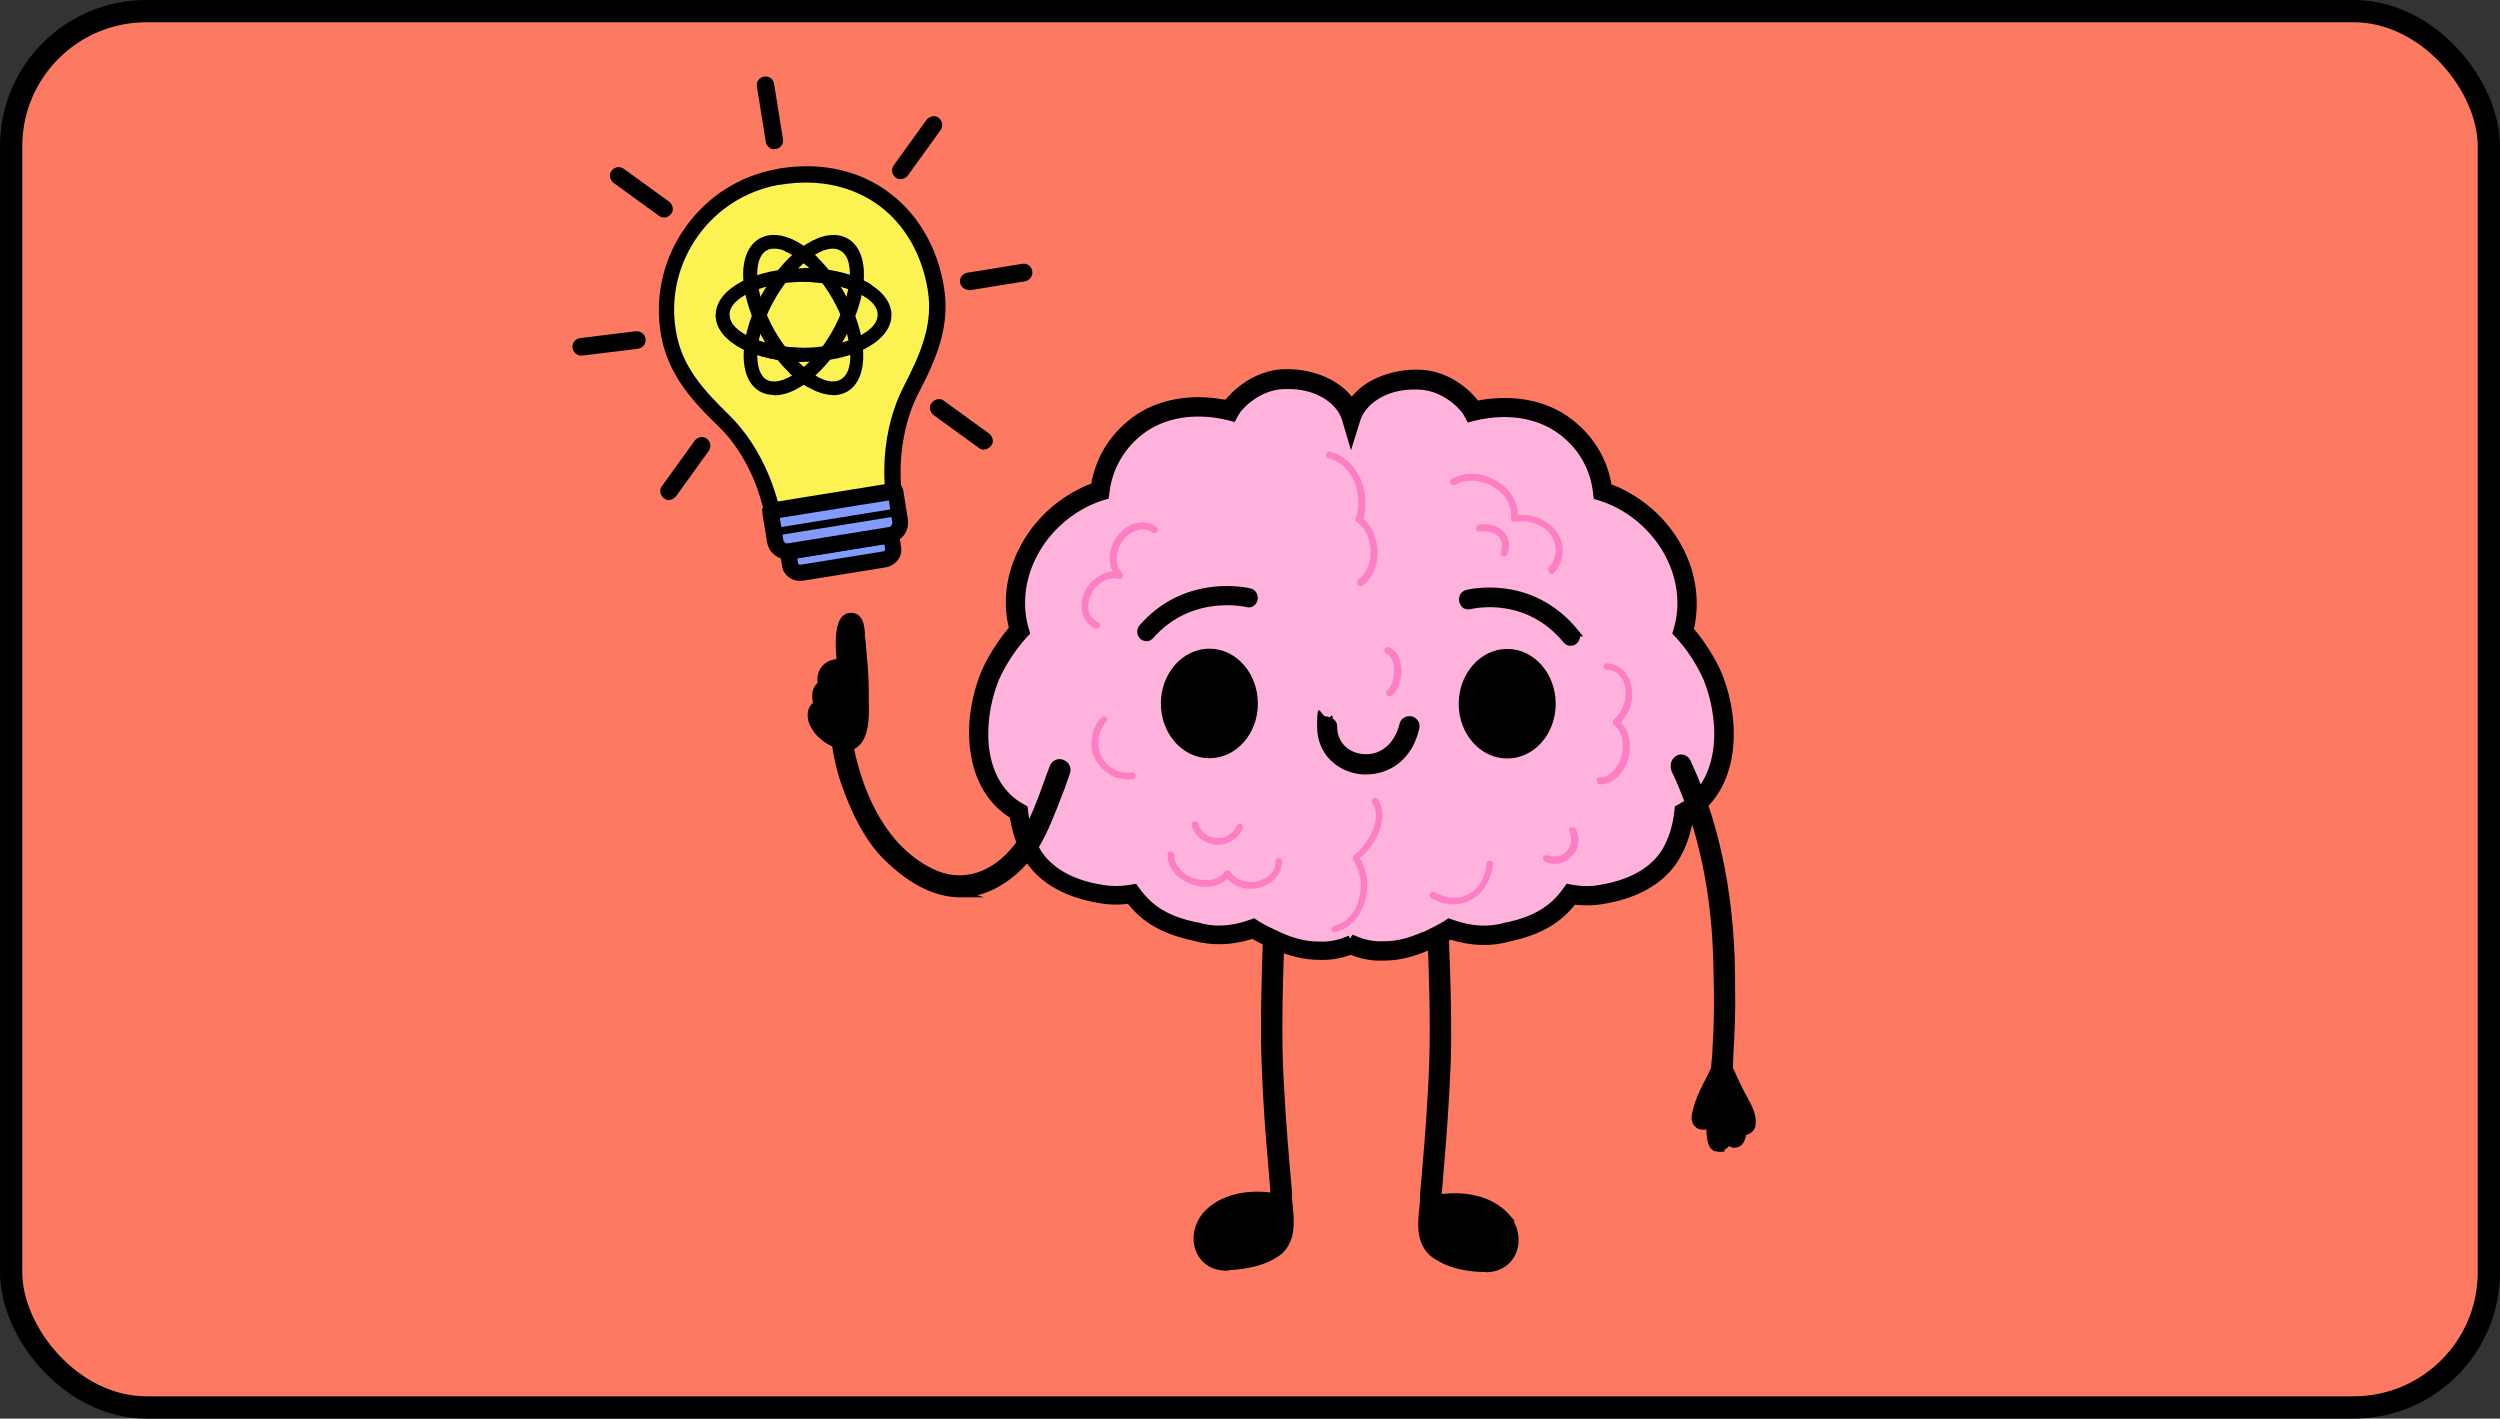 <svg width="393" height="223" viewBox="0 0 393 223" fill="none" xmlns="http://www.w3.org/2000/svg">
<rect x="0" y="0" width="393" height="223" fill="#333333" stroke="none"/>
<rect x="1.75" y="1.75" width="389.5" height="219.5" rx="21.25" fill="#FD7962" stroke="black" stroke-width="3.5"/>
<g clip-path="url(#clip0_2147_40)">
<path d="M202.494 187.546C202.002 181.998 201.551 176.654 201.264 171.352C201.059 167.776 200.977 164.488 200.977 161.364C200.977 156.925 201.141 152.404 201.264 148.047C201.387 144.595 201.51 141.06 201.551 137.566C201.551 137.197 201.387 136.868 201.1 136.662C200.772 136.457 200.321 136.457 199.993 136.662C199.665 136.827 199.501 137.155 199.46 137.525C199.46 138.265 199.46 138.964 199.46 139.622C199.378 142.211 199.296 144.883 199.214 147.431C199.05 152.692 198.845 158.117 198.886 163.461C198.886 165.968 199.009 168.516 199.173 171.352C199.46 176.49 199.87 181.669 200.321 186.724L200.444 188.204C196.836 187.505 192.245 188.122 189.621 191.081C188.268 192.725 187.899 194.904 188.678 196.63C189.416 198.192 190.933 199.096 192.819 199.096H193.147C195.073 199.055 198.722 198.644 201.182 196.63C203.027 194.78 202.781 192.15 202.576 189.807C202.494 188.985 202.453 188.245 202.453 187.505L202.494 187.546Z" fill="black"/>
<path d="M193.188 199.754H192.819C190.646 199.754 188.924 198.726 188.104 196.918C187.202 194.945 187.612 192.52 189.129 190.67C191.835 187.587 196.344 187.012 199.706 187.464L199.583 185.861C199.173 181.134 198.763 176.243 198.517 171.434C198.394 168.845 198.271 166.338 198.23 163.502C198.189 158.282 198.353 152.98 198.517 147.842V147.39C198.599 145.006 198.722 142.252 198.763 139.58C198.763 138.923 198.763 138.224 198.763 137.484C198.763 136.868 199.091 136.333 199.624 136.046C200.198 135.758 200.854 135.758 201.387 136.087C201.879 136.374 202.166 136.95 202.166 137.566C202.166 140.978 202.002 144.348 201.879 148.047C201.756 151.911 201.592 156.761 201.592 161.323C201.592 165.886 201.674 167.735 201.879 171.27C202.166 176.613 202.617 182.08 203.109 187.382V188.245C203.109 188.738 203.191 189.19 203.232 189.684C203.437 192.026 203.724 194.945 201.633 196.959L201.551 197.041C198.968 199.178 195.155 199.589 193.106 199.671L193.188 199.754ZM190.113 191.492C188.924 192.931 188.596 194.862 189.252 196.383C189.867 197.74 191.138 198.479 192.819 198.479H193.147C195.032 198.438 198.476 198.068 200.772 196.178C202.412 194.534 202.166 192.067 201.961 189.889C201.879 189.067 201.838 188.286 201.838 187.546V187.423C201.387 182.162 200.895 176.695 200.608 171.393C200.403 167.858 200.321 164.57 200.321 161.364C200.321 156.761 200.485 151.911 200.608 148.047C200.731 144.307 200.854 140.978 200.895 137.566C200.895 137.443 200.895 137.279 200.731 137.196C200.567 137.114 200.403 137.114 200.239 137.196C200.116 137.279 200.075 137.361 200.075 137.525C200.075 138.265 200.075 139.005 200.075 139.663C199.993 142.334 199.911 145.088 199.829 147.472V147.924C199.624 153.021 199.46 158.323 199.501 163.502C199.501 166.297 199.624 168.804 199.788 171.393C200.034 176.202 200.444 181.093 200.854 185.779L201.141 189.026L200.321 188.862C195.36 187.916 191.753 189.684 190.113 191.533V191.492Z" fill="black"/>
<path d="M236.767 191.286C234.184 188.327 229.551 187.711 225.944 188.409L226.067 186.93C226.477 181.915 226.928 176.695 227.215 171.558C227.378 168.722 227.46 166.132 227.501 163.666C227.542 158.323 227.378 152.856 227.174 147.595C227.092 145.047 227.01 142.375 226.928 139.786C226.928 139.087 226.928 138.388 226.928 137.649C226.928 137.279 226.723 136.95 226.395 136.785C226.067 136.58 225.616 136.621 225.288 136.785C225.001 136.991 224.796 137.32 224.837 137.69C224.837 141.183 225.001 144.759 225.124 148.171C225.288 152.527 225.452 157.049 225.411 161.488C225.411 164.611 225.329 167.858 225.124 171.434C224.837 176.736 224.386 182.121 223.894 187.587C223.894 188.368 223.812 189.108 223.771 189.93C223.566 192.232 223.32 194.903 225.165 196.712C227.624 198.767 231.232 199.178 233.2 199.219H233.569C235.455 199.219 236.972 198.315 237.71 196.753C238.529 195.027 238.161 192.848 236.767 191.204V191.286Z" fill="black"/>
<path d="M233.569 199.959H233.2C228.485 199.877 225.903 198.274 224.755 197.329L224.673 197.246C222.582 195.191 222.869 192.273 223.115 189.971C223.197 189.231 223.238 188.451 223.238 187.752V187.67C223.73 182.203 224.181 176.86 224.468 171.558C224.673 168.023 224.755 164.776 224.755 161.652C224.755 158.528 224.632 153.062 224.468 148.869V148.335C224.304 144.595 224.181 141.224 224.181 137.813C224.181 137.197 224.468 136.662 224.919 136.374C225.452 136.046 226.149 136.005 226.682 136.292C227.215 136.58 227.542 137.114 227.542 137.731C227.542 138.347 227.542 139.169 227.542 139.827C227.624 142.458 227.706 145.129 227.788 147.636V148.089C227.993 153.226 228.157 158.528 228.116 163.748C228.116 166.214 227.993 168.804 227.829 171.681C227.583 176.531 227.174 181.422 226.764 186.19L226.641 187.711C230.002 187.259 234.512 187.834 237.218 190.917L238.161 191.985H237.956C238.857 193.629 238.98 195.561 238.243 197.164C237.382 198.973 235.66 200 233.528 200L233.569 199.959ZM225.616 196.383C228.034 198.397 231.724 198.685 233.241 198.685H233.569C235.209 198.685 236.521 197.904 237.136 196.589C237.833 195.068 237.505 193.136 236.275 191.739L236.111 191.574C234.43 189.807 230.863 188.163 226.067 189.108L225.247 189.273L225.534 186.067C225.944 181.34 226.354 176.408 226.6 171.599C226.764 168.722 226.846 166.173 226.887 163.707C226.928 158.528 226.764 153.226 226.6 148.13V147.677C226.518 145.17 226.395 142.499 226.354 139.868C226.354 139.169 226.354 138.471 226.354 137.731C226.354 137.608 226.272 137.484 226.19 137.443C226.067 137.361 225.862 137.361 225.739 137.443C225.616 137.525 225.575 137.69 225.575 137.772C225.575 141.183 225.739 144.554 225.862 148.253V148.787C226.026 152.98 226.19 157.336 226.149 161.611C226.149 164.776 226.067 168.064 225.862 171.599C225.575 176.942 225.124 182.285 224.632 187.752C224.632 188.533 224.55 189.355 224.509 190.136C224.304 192.314 224.058 194.78 225.698 196.424L225.616 196.383Z" fill="black"/>
<path d="M269.4 106.329C272.351 113.727 271.982 123.674 264.849 127.661C264.603 129.757 264.029 131.812 263.086 133.662C261.036 137.69 256.65 139.745 252.386 140.485C250.623 140.855 248.778 140.855 247.016 140.567C244.679 143.855 241.727 145.499 237.177 146.486C234.061 147.431 230.904 147.102 227.952 146.074C226.804 146.814 225.575 147.39 224.345 147.924C222.254 148.869 219.958 149.527 217.621 149.527C215.776 149.65 214.014 149.239 212.374 148.541C210.816 149.198 209.135 149.527 207.413 149.445C205.076 149.445 202.822 148.787 200.69 147.842C199.46 147.308 198.189 146.732 197.082 145.992C194.13 147.061 190.974 147.349 187.858 146.403C183.307 145.417 180.356 143.732 178.019 140.485C176.256 140.772 174.411 140.772 172.648 140.402C168.385 139.663 163.998 137.607 161.948 133.58C161.005 131.73 160.432 129.675 160.186 127.579C153.052 123.592 152.683 113.645 155.635 106.247C156.783 103.616 158.382 101.191 160.309 99.054C157.931 90.916 162.522 81.915 170.681 78.01C171.378 77.681 172.156 77.352 172.976 77.106C173.468 72.543 176.092 68.392 180.315 65.885C184.25 63.624 189.006 63.419 193.393 64.487C193.557 64.158 193.762 63.871 193.966 63.583C195.975 61.199 199.009 59.473 202.166 59.473C206.265 59.349 211.308 61.281 212.538 65.474C213.85 61.364 218.81 59.473 222.869 59.596C226.026 59.596 229.059 61.281 231.068 63.706C231.273 63.994 231.478 64.282 231.642 64.611C235.988 63.583 240.743 63.788 244.679 66.008C248.942 68.515 251.525 72.666 252.017 77.229C252.837 77.475 253.616 77.763 254.313 78.133C262.471 82.038 267.063 91.039 264.685 99.177C266.612 101.315 268.17 103.74 269.359 106.37L269.4 106.329Z" fill="#FFB2DC"/>
<path d="M216.924 150.349C215.448 150.349 213.932 150.02 212.374 149.404C210.652 150.061 209.012 150.308 207.413 150.226C205.199 150.226 202.904 149.691 200.362 148.541C199.378 148.13 198.148 147.554 197 146.855C193.72 147.965 190.605 148.047 187.653 147.143C182.938 146.116 179.987 144.389 177.609 141.307C175.846 141.553 174.124 141.512 172.443 141.142C169.328 140.608 163.711 138.923 161.169 133.867C160.267 132.1 159.653 130.086 159.366 128.031C152.273 123.756 151.699 113.686 154.856 105.836C156.004 103.205 157.521 100.862 159.366 98.766C157.234 90.464 161.866 81.257 170.312 77.147C170.968 76.859 171.582 76.612 172.197 76.407C172.894 71.68 175.682 67.57 179.905 65.104C183.594 63.008 188.186 62.432 192.983 63.46C193.064 63.295 193.187 63.172 193.269 63.008C195.606 60.213 198.927 58.569 202.125 58.569C206.019 58.445 210.488 60.048 212.538 63.377C214.629 60.172 219.015 58.569 222.869 58.692C226.066 58.692 229.387 60.295 231.724 63.09C231.806 63.254 231.929 63.419 232.011 63.583C236.807 62.556 241.44 63.131 245.089 65.227C249.311 67.734 252.099 71.844 252.796 76.53C253.411 76.736 254.026 76.982 254.682 77.27C263.127 81.339 267.801 90.546 265.628 98.89C267.473 100.986 268.949 103.37 270.096 105.959C273.253 113.851 272.679 123.88 265.587 128.154C265.3 130.209 264.685 132.223 263.783 133.991C261.241 139.046 255.625 140.69 252.509 141.266C250.828 141.594 249.106 141.677 247.344 141.43C244.966 144.513 242.055 146.198 237.299 147.266C234.389 148.13 231.232 148.047 227.952 146.979C226.763 147.677 225.534 148.253 224.591 148.664C222.09 149.774 219.794 150.349 217.58 150.349C217.334 150.349 217.088 150.349 216.883 150.349H216.924ZM212.374 147.513L212.702 147.636C214.383 148.376 215.981 148.664 217.539 148.582H217.621C219.589 148.582 221.68 148.089 223.976 147.061C225.001 146.609 226.271 146.033 227.46 145.252L227.829 145.006L228.239 145.129C231.314 146.239 234.225 146.362 236.93 145.54H237.012C241.481 144.554 244.228 142.91 246.36 139.95L246.688 139.498L247.221 139.58C248.942 139.868 250.664 139.868 252.263 139.498C255.051 139.005 260.093 137.525 262.307 133.127C263.209 131.401 263.783 129.428 263.988 127.455V127.003C264.029 127.003 264.439 126.798 264.439 126.798C268.293 124.66 269.604 120.879 270.055 118.043C270.629 114.467 270.055 110.275 268.58 106.576C267.432 104.027 265.915 101.684 264.07 99.629L263.742 99.26L263.865 98.766C266.079 91.162 261.815 82.531 253.985 78.75C253.206 78.421 252.509 78.133 251.812 77.886L251.279 77.722L251.197 77.147C250.705 72.749 248.163 68.885 244.269 66.584C240.866 64.652 236.439 64.159 231.847 65.268L231.191 65.433L230.863 64.857C230.699 64.57 230.535 64.323 230.371 64.076C228.362 61.733 225.575 60.336 222.91 60.336C220.245 60.336 222.869 60.336 222.828 60.336C218.974 60.213 214.506 61.98 213.358 65.597L212.497 68.31L211.677 65.597C210.57 61.898 206.06 60.089 202.166 60.213H202.084C199.419 60.213 196.631 61.61 194.622 63.953C194.458 64.2 194.294 64.446 194.13 64.734L193.802 65.309L193.146 65.145C188.555 64.035 184.127 64.528 180.725 66.46C176.83 68.762 174.288 72.626 173.796 77.023L173.714 77.599L173.181 77.763C172.484 77.969 171.746 78.256 171.009 78.626C163.137 82.408 158.874 91.039 161.128 98.643L161.251 99.136L160.923 99.506C159.079 101.561 157.562 103.863 156.414 106.452C154.938 110.151 154.405 114.344 154.938 117.92C155.389 120.715 156.701 124.537 160.554 126.674L160.964 126.88V127.332C161.251 129.346 161.825 131.278 162.686 133.004C164.9 137.361 169.943 138.882 172.73 139.334C174.329 139.663 176.051 139.704 177.773 139.416L178.306 139.334L178.634 139.786C180.766 142.745 183.512 144.389 187.981 145.376H188.063C190.769 146.198 193.679 146.075 196.754 144.965L197.164 144.841L197.533 145.088C198.722 145.828 200.034 146.444 201.018 146.855C203.314 147.924 205.404 148.417 207.372 148.376H207.454C208.93 148.458 210.406 148.212 212.005 147.554L212.333 147.431H212.251L212.374 147.513Z" fill="black"/>
<path d="M216.924 151.007H216.268C214.998 150.924 213.686 150.637 212.333 150.102C210.611 150.719 208.971 150.966 207.331 150.883C204.994 150.883 202.658 150.308 200.075 149.157C198.845 148.664 197.779 148.13 196.877 147.595C193.598 148.623 190.4 148.705 187.448 147.842C182.775 146.814 179.7 145.088 177.322 142.088C175.641 142.293 173.919 142.211 172.32 141.882C169.082 141.307 163.26 139.58 160.596 134.278C159.694 132.552 159.079 130.579 158.751 128.524C155.43 126.428 153.298 122.934 152.601 118.495C151.945 114.508 152.519 110.028 154.159 105.836L154.2 105.671C155.348 103.123 156.824 100.78 158.587 98.684C157.603 94.574 158.177 90.176 160.227 86.189C162.317 82.079 165.761 78.709 169.984 76.695L170.107 76.612C170.599 76.407 171.091 76.201 171.542 76.037C172.361 71.31 175.231 67.159 179.495 64.652C183.184 62.555 187.817 61.939 192.614 62.843C192.614 62.843 192.614 62.761 192.696 62.761L192.778 62.679C195.237 59.802 198.722 58.034 202.084 58.034C205.609 57.952 210.037 59.226 212.497 62.35C214.957 59.308 219.343 58.034 222.828 58.116H222.91C226.272 58.116 229.756 59.843 232.175 62.761L232.257 62.884C232.257 62.884 232.257 62.884 232.298 62.967C237.095 62.062 241.727 62.679 245.376 64.775C249.639 67.282 252.55 71.433 253.329 76.16C253.821 76.325 254.272 76.53 254.764 76.736L254.887 76.818C259.11 78.832 262.553 82.243 264.644 86.312C266.653 90.299 267.227 94.738 266.284 98.848C268.047 100.945 269.523 103.287 270.67 105.836V105.959C270.711 105.959 270.711 105.959 270.711 105.959C272.351 110.11 272.925 114.59 272.31 118.618C271.613 123.099 269.482 126.551 266.161 128.647C265.874 130.661 265.259 132.634 264.316 134.402C261.61 139.704 255.83 141.43 252.591 142.005C250.951 142.334 249.27 142.416 247.59 142.211C245.171 145.211 242.137 146.938 237.464 147.965C234.512 148.828 231.355 148.746 228.034 147.719C227.132 148.253 226.067 148.787 224.837 149.28C222.254 150.431 219.876 151.007 217.58 151.007C217.334 151.007 217.088 151.007 216.842 151.007H216.924ZM212.374 148.746L212.62 148.828C214.055 149.404 215.408 149.691 216.719 149.733H217.703C219.794 149.733 222.008 149.198 224.427 148.088C225.739 147.554 226.804 146.979 227.706 146.444L227.952 146.28L228.239 146.362C231.396 147.39 234.389 147.513 237.177 146.65H237.218C241.809 145.622 244.597 144.019 246.893 141.06L247.139 140.772H247.508C249.147 141.06 250.828 141.019 252.427 140.69C255.42 140.156 260.831 138.553 263.25 133.744C264.152 132.018 264.726 130.045 264.972 128.113V127.825L265.259 127.661C272.064 123.551 272.515 113.809 269.523 106.288V106.165C268.375 103.698 266.899 101.397 265.136 99.383L264.931 99.136L265.013 98.807C266.038 94.944 265.505 90.71 263.578 86.847C261.651 83.024 258.413 79.859 254.518 77.969H254.436C253.821 77.64 253.206 77.393 252.632 77.188L252.263 77.064V76.695C251.566 72.173 248.86 68.228 244.802 65.844C241.317 63.871 236.808 63.295 232.175 64.282L231.724 64.364L231.478 63.953C231.396 63.871 231.314 63.706 231.232 63.624V63.542C228.936 60.911 225.821 59.391 222.828 59.391C218.113 59.267 214.547 61.487 213.071 63.788L212.538 64.652L212.005 63.788C210.529 61.446 206.921 59.144 202.166 59.308C199.173 59.308 196.057 60.87 193.843 63.46C193.803 63.542 193.762 63.624 193.68 63.706C193.639 63.788 193.598 63.83 193.557 63.912L193.311 64.282L192.901 64.2C188.268 63.213 183.799 63.788 180.274 65.802C176.256 68.145 173.591 72.132 172.894 76.653V77.023C172.853 77.023 172.484 77.147 172.484 77.147C171.91 77.352 171.296 77.599 170.681 77.886L170.558 77.969C166.663 79.859 163.465 83.024 161.538 86.847C159.612 90.669 159.079 94.903 160.104 98.766L160.186 99.095L159.981 99.342C158.218 101.356 156.742 103.616 155.635 106.123V106.247C152.56 113.768 153.052 123.551 159.858 127.661L160.104 127.825V128.113C160.391 130.127 161.005 132.059 161.866 133.744C164.326 138.553 169.697 140.156 172.689 140.649C174.288 140.978 175.928 141.019 177.609 140.813H177.978C177.978 140.772 178.224 141.06 178.224 141.06C180.52 144.019 183.307 145.622 187.899 146.65H187.94C190.728 147.513 193.762 147.39 196.877 146.362L197.164 146.28L197.41 146.444C198.353 147.02 199.419 147.554 200.69 148.088C203.109 149.198 205.322 149.733 207.454 149.733H207.495C209.012 149.856 210.57 149.609 212.21 148.952L212.456 148.869H212.374V148.746ZM216.924 149.28C215.449 149.28 213.973 148.952 212.456 148.253H212.374C210.693 148.91 209.135 149.198 207.536 149.075H207.495C205.445 149.075 203.314 148.582 200.977 147.513H200.895C199.747 146.979 198.476 146.403 197.328 145.622L197.246 145.54H197.123C193.966 146.691 190.933 146.855 188.145 146.033H188.063C183.389 145.006 180.602 143.321 178.347 140.197L178.265 140.074H178.101C176.338 140.402 174.575 140.402 172.894 140.074H172.812C166.007 138.882 163.301 135.388 162.276 133.374C161.374 131.565 160.76 129.552 160.555 127.455V127.332L160.432 127.25C156.332 124.948 154.938 120.961 154.487 118.043C153.913 114.344 154.487 110.069 155.963 106.247C157.111 103.616 158.669 101.232 160.596 99.136L160.678 99.054V98.931C158.341 91.039 162.727 82.079 170.886 78.174C171.665 77.804 172.402 77.516 173.181 77.27H173.304V77.064C173.837 72.461 176.461 68.433 180.561 66.008C184.127 63.953 188.719 63.46 193.475 64.611H193.639L193.721 64.487C193.925 64.158 194.089 63.871 194.253 63.624C196.385 61.117 199.337 59.596 202.207 59.596H202.289C204.421 59.514 206.593 60.007 208.397 60.911C210.488 61.98 211.882 63.542 212.415 65.391L212.62 66.09L212.866 65.391C213.44 63.542 214.834 62.021 216.924 60.994C218.4 60.254 220.122 59.802 221.844 59.719H222.213H222.992V59.802L223.074 59.719C225.944 59.719 228.895 61.199 231.027 63.706C231.232 64.035 231.396 64.323 231.56 64.611L231.642 64.734H231.806C236.562 63.583 241.112 64.035 244.679 66.09C248.778 68.515 251.402 72.543 251.935 77.147V77.311H252.099C252.796 77.599 253.575 77.886 254.354 78.215C262.512 82.161 266.899 91.08 264.603 99.013V99.136L264.644 99.218C266.53 101.315 268.088 103.698 269.277 106.329C270.793 110.193 271.367 114.508 270.793 118.166C270.342 121.126 268.949 125.113 264.849 127.373L264.726 127.455V127.579C264.48 129.675 263.865 131.689 262.963 133.497C260.626 138.101 255.379 139.663 252.427 140.197H252.345C250.664 140.567 248.942 140.567 247.098 140.279H246.934L246.852 140.361C244.597 143.485 241.809 145.17 237.136 146.198H237.054C234.266 147.02 231.232 146.896 228.075 145.746H227.952H227.87C226.722 146.527 225.411 147.102 224.304 147.595H224.181C221.885 148.705 219.753 149.198 217.703 149.198H217.662C217.457 149.198 217.252 149.198 217.047 149.198L216.924 149.28ZM212.62 146.938L212.948 147.061C214.547 147.76 216.022 148.047 217.498 147.965H217.621C219.507 147.965 221.516 147.472 223.689 146.485H223.812C224.837 145.992 226.026 145.417 227.091 144.759L227.706 144.348L228.403 144.595C231.355 145.663 234.143 145.787 236.685 145.006H236.767H236.849C241.112 144.06 243.736 142.499 245.745 139.663L246.278 138.923L247.18 139.087C248.86 139.375 250.459 139.375 251.976 139.005H252.058C254.764 138.512 259.519 137.073 261.61 133.004C262.471 131.36 263.004 129.469 263.209 127.538L263.291 126.757L263.988 126.387C267.637 124.373 268.867 120.756 269.277 118.084C269.81 114.632 269.277 110.562 267.842 106.945C266.735 104.438 265.259 102.178 263.455 100.205L262.881 99.588L263.127 98.766C265.259 91.45 261.159 83.189 253.575 79.531C252.837 79.202 252.14 78.914 251.484 78.709L250.541 78.421L250.418 77.434C249.967 73.242 247.549 69.543 243.777 67.364C240.497 65.515 236.275 65.063 231.847 66.131L230.74 66.419L230.207 65.433C230.084 65.186 229.92 64.981 229.756 64.734C227.87 62.514 225.288 61.24 222.787 61.24H221.885C217.58 61.364 214.588 63.706 213.85 66.049L212.374 70.776L210.98 66.049C210.242 63.501 206.921 60.994 202.125 61.158H202.043C199.542 61.158 196.959 62.473 195.073 64.652C194.95 64.857 194.786 65.063 194.622 65.35L194.089 66.337L192.983 66.049C188.555 64.981 184.332 65.433 181.012 67.323C177.322 69.502 174.903 73.201 174.411 77.393L174.288 78.38L173.345 78.667C172.648 78.873 171.951 79.161 171.255 79.489C163.67 83.147 159.571 91.409 161.702 98.766L161.948 99.588L161.374 100.205C159.571 102.219 158.095 104.479 156.988 106.945C155.553 110.562 155.02 114.632 155.553 118.084C155.963 120.756 157.234 124.373 160.842 126.387L161.538 126.757L161.62 127.538C161.825 129.469 162.399 131.36 163.219 133.004C164.121 134.771 166.54 137.895 172.771 139.005H172.853C174.411 139.334 176.01 139.375 177.65 139.087L178.593 138.923L179.126 139.663C181.176 142.499 183.758 144.06 188.022 144.965H188.186C190.728 145.787 193.516 145.663 196.467 144.595L197.164 144.348L197.779 144.759C198.804 145.417 199.952 145.951 201.059 146.444L201.182 146.527C203.355 147.513 205.322 148.006 207.208 148.006C209.094 148.006 207.249 148.006 207.29 148.006H207.413C208.807 148.088 210.201 147.842 211.677 147.225L212.005 147.102L212.251 147.595L212.456 147.143H212.538C212.538 147.102 212.538 147.061 212.538 147.061L212.62 146.938Z" fill="black"/>
<path d="M175.6 90.792C175.067 90.258 174.698 89.518 174.534 88.778C174.534 88.532 174.452 88.326 174.452 88.121C174.329 86.148 175.313 84.175 176.912 83.024C177.732 82.449 178.675 82.12 179.7 82.12C180.438 82.12 181.217 82.408 181.791 82.86C182.037 83.024 182.078 83.353 181.873 83.6C181.709 83.846 181.381 83.887 181.135 83.682C181.094 83.682 181.053 83.6 181.012 83.6C180.93 83.558 180.848 83.517 180.766 83.476C180.684 83.435 180.561 83.394 180.438 83.353C180.356 83.353 180.233 83.271 180.151 83.271C180.028 83.271 179.905 83.271 179.782 83.23H179.454C179.29 83.23 179.126 83.23 178.962 83.312C178.839 83.312 178.675 83.394 178.552 83.435C178.388 83.476 178.265 83.558 178.142 83.6C177.978 83.682 177.814 83.805 177.65 83.887C177.486 84.011 177.322 84.134 177.158 84.257C177.035 84.38 176.871 84.545 176.748 84.668C176.625 84.833 176.461 84.997 176.338 85.203C176.215 85.367 176.133 85.572 176.051 85.737C175.969 85.942 175.887 86.148 175.805 86.353C175.723 86.559 175.682 86.764 175.641 86.97C175.641 87.175 175.559 87.381 175.559 87.545V88.121C175.559 88.285 175.559 88.45 175.6 88.573C175.641 88.778 175.682 88.943 175.723 89.025C175.764 89.148 175.846 89.313 175.887 89.436C175.969 89.518 176.01 89.641 176.051 89.683C176.133 89.806 176.215 89.888 176.297 90.011C176.297 90.011 176.338 90.094 176.379 90.094C176.584 90.299 176.584 90.628 176.379 90.834C176.297 90.916 176.133 90.998 176.01 90.998C175.887 90.998 175.723 90.957 175.641 90.834L175.6 90.792Z" fill="#FE7EC3"/>
<path d="M172.156 98.807C171.255 98.396 170.599 97.615 170.271 96.711C169.984 95.93 169.943 95.108 170.107 94.286C170.312 93.259 170.804 92.354 171.501 91.573C172.197 90.834 173.058 90.299 174.001 90.011C174.657 89.806 175.395 89.765 176.051 89.929C176.338 90.011 176.502 90.299 176.42 90.587C176.338 90.875 176.051 91.039 175.846 90.957C175.723 90.957 175.641 90.957 175.518 90.916H175.067C174.903 90.916 174.739 90.916 174.534 90.998C174.37 90.998 174.206 91.08 174.042 91.121C173.878 91.204 173.673 91.245 173.509 91.368C173.345 91.45 173.181 91.532 173.099 91.615C172.894 91.738 172.73 91.902 172.566 92.025L172.197 92.395C172.074 92.56 171.951 92.683 171.829 92.889C171.747 93.053 171.624 93.218 171.542 93.382C171.46 93.546 171.378 93.752 171.296 93.957C171.255 94.122 171.214 94.286 171.173 94.451C171.173 94.615 171.091 94.82 171.091 94.985V95.478C171.091 95.601 171.091 95.766 171.132 95.889C171.173 96.012 171.214 96.136 171.214 96.218C171.255 96.382 171.296 96.506 171.378 96.629C171.419 96.711 171.501 96.834 171.542 96.917C171.624 96.999 171.665 97.081 171.747 97.163C171.828 97.246 171.91 97.328 171.992 97.41C172.074 97.492 172.156 97.533 172.238 97.615C172.32 97.698 172.443 97.739 172.484 97.78C172.484 97.78 172.484 97.78 172.566 97.78C172.812 97.903 172.976 98.191 172.853 98.478C172.771 98.684 172.566 98.807 172.361 98.807C172.156 98.807 172.238 98.807 172.156 98.766V98.807Z" fill="#FE7EC3"/>
<path d="M174.534 121.783C173.673 121.29 172.935 120.591 172.402 119.728C171.91 118.906 171.583 117.92 171.583 116.974C171.583 116.07 171.706 115.207 172.074 114.385C172.32 113.809 172.689 113.275 173.14 112.782C173.345 112.576 173.673 112.535 173.878 112.741C174.083 112.905 174.124 113.275 173.919 113.481C173.796 113.604 173.673 113.727 173.591 113.851C173.468 114.056 173.345 114.22 173.263 114.385C173.181 114.549 173.058 114.755 173.017 114.919C172.935 115.125 172.853 115.33 172.812 115.495C172.73 115.7 172.73 115.947 172.689 116.193C172.689 116.399 172.689 116.563 172.689 116.769C172.689 116.974 172.689 117.18 172.689 117.385C172.689 117.591 172.771 117.796 172.812 118.043C172.894 118.248 172.935 118.454 173.017 118.618C173.099 118.824 173.181 118.988 173.304 119.194C173.427 119.399 173.55 119.564 173.673 119.728C173.796 119.893 173.919 120.016 174.083 120.18C174.206 120.304 174.37 120.427 174.493 120.55C174.657 120.673 174.821 120.797 175.026 120.879C175.231 120.961 175.395 121.085 175.6 121.167C175.805 121.249 175.969 121.29 176.133 121.331C176.338 121.413 176.584 121.413 176.789 121.454C176.994 121.454 177.199 121.454 177.363 121.454C177.527 121.454 177.773 121.454 177.978 121.413C178.265 121.413 178.511 121.619 178.552 121.907C178.552 122.194 178.347 122.441 178.06 122.482C177.814 122.482 177.568 122.523 177.322 122.523C176.379 122.523 175.395 122.276 174.534 121.824V121.783Z" fill="#FE7EC3"/>
<path d="M185.275 137.895C184.701 137.402 184.209 136.744 183.881 136.046C183.635 135.511 183.553 134.936 183.553 134.36C183.553 133.785 183.799 133.826 184.086 133.826C184.373 133.826 184.619 134.073 184.619 134.36C184.619 134.648 184.619 134.525 184.619 134.607C184.619 134.73 184.619 134.895 184.66 135.018C184.66 135.141 184.742 135.265 184.742 135.388C184.783 135.511 184.865 135.676 184.906 135.799C184.988 135.922 185.07 136.087 185.152 136.21C185.275 136.374 185.398 136.539 185.521 136.662C185.644 136.785 185.808 136.95 185.931 137.073C186.095 137.238 186.3 137.361 186.423 137.443C186.628 137.566 186.874 137.731 187.079 137.813C187.325 137.936 187.571 138.018 187.817 138.101C188.063 138.183 188.268 138.224 188.473 138.265H188.514C188.76 138.306 188.965 138.347 189.211 138.347H189.908C190.113 138.347 190.318 138.347 190.523 138.265C190.687 138.265 190.892 138.183 191.056 138.101C191.179 138.06 191.343 138.018 191.466 137.936C191.589 137.854 191.753 137.813 191.835 137.731C191.917 137.649 192.04 137.566 192.122 137.484C192.204 137.402 192.286 137.361 192.327 137.279C192.368 137.196 192.45 137.114 192.532 137.032C192.696 136.785 193.024 136.744 193.27 136.95C193.516 137.155 193.557 137.443 193.352 137.69C192.696 138.553 191.712 139.087 190.728 139.293C190.318 139.375 189.908 139.416 189.539 139.416C187.94 139.416 186.382 138.799 185.193 137.772L185.275 137.895Z" fill="#FE7EC3"/>
<path d="M193.885 138.964C193.393 138.676 192.983 138.265 192.614 137.772C192.45 137.525 192.491 137.196 192.696 137.032C192.901 136.868 193.27 136.909 193.434 137.114C193.516 137.196 193.557 137.32 193.68 137.402C193.803 137.484 193.844 137.607 193.967 137.69C194.049 137.813 194.171 137.895 194.294 137.977C194.417 138.06 194.581 138.142 194.704 138.224C194.868 138.306 195.032 138.347 195.196 138.43C195.36 138.471 195.524 138.512 195.688 138.553H195.729C195.934 138.594 196.139 138.635 196.385 138.635H196.959C197.164 138.635 197.41 138.594 197.533 138.553H197.615C197.82 138.553 197.984 138.471 198.148 138.388C198.353 138.306 198.517 138.224 198.681 138.183C198.845 138.101 199.009 138.019 199.173 137.895C199.296 137.813 199.419 137.69 199.542 137.608C199.665 137.525 199.747 137.402 199.829 137.32C199.911 137.196 199.993 137.073 200.075 136.991C200.157 136.909 200.198 136.785 200.28 136.662C200.321 136.58 200.362 136.457 200.403 136.333C200.403 136.21 200.485 136.087 200.485 135.963C200.485 135.881 200.485 135.758 200.485 135.635V135.429C200.485 135.141 200.731 134.895 201.018 134.895C201.305 134.895 201.551 135.141 201.551 135.429C201.551 135.717 201.551 135.922 201.469 136.169C201.223 137.279 200.526 138.183 199.706 138.758C199.091 139.169 198.435 139.457 197.738 139.58C197.328 139.663 196.959 139.704 196.549 139.704C195.565 139.704 194.581 139.457 193.762 138.923L193.885 138.964Z" fill="#FE7EC3"/>
<path d="M191.343 132.798C190.359 132.798 189.375 132.387 188.637 131.73C188.35 131.483 188.063 131.195 187.899 130.908C187.653 130.579 187.448 130.168 187.325 129.757C187.243 129.469 187.407 129.181 187.694 129.099C187.981 129.017 188.268 129.181 188.35 129.469C188.391 129.593 188.432 129.757 188.514 129.88C188.596 130.004 188.637 130.168 188.76 130.291C188.842 130.415 188.965 130.579 189.047 130.661C189.129 130.743 189.211 130.826 189.252 130.867C189.375 130.949 189.457 131.031 189.58 131.154C189.703 131.237 189.785 131.278 189.908 131.36C190.072 131.442 190.195 131.483 190.359 131.565C190.482 131.565 190.605 131.648 190.728 131.648C190.851 131.648 191.015 131.689 191.138 131.73H191.63C191.794 131.73 191.917 131.73 192.04 131.689H192.122C192.286 131.689 192.409 131.607 192.573 131.565C192.696 131.565 192.819 131.483 192.942 131.401C193.065 131.319 193.229 131.237 193.352 131.154C193.434 131.072 193.556 130.99 193.638 130.908C193.72 130.826 193.843 130.702 193.925 130.62C194.007 130.497 194.089 130.373 194.171 130.25C194.253 130.127 194.294 130.004 194.376 129.921C194.376 129.921 194.376 129.88 194.376 129.839C194.499 129.593 194.786 129.428 195.073 129.551C195.319 129.634 195.483 130.004 195.36 130.25C195.155 130.62 194.95 130.99 194.663 131.319C194.335 131.689 193.925 132.018 193.515 132.264C192.86 132.634 192.163 132.798 191.425 132.798H191.302H191.343Z" fill="#FE7EC3"/>
<path d="M228.444 142.17C227.829 142.17 227.174 142.046 226.6 141.882C226.026 141.718 225.493 141.471 225.001 141.183C224.755 141.06 224.673 140.69 224.796 140.444C224.96 140.197 225.288 140.115 225.534 140.238C225.78 140.361 225.739 140.361 225.821 140.402C226.108 140.526 226.395 140.649 226.682 140.772C226.969 140.855 227.215 140.937 227.502 141.019C227.747 141.06 228.034 141.101 228.28 141.101H228.936C229.182 141.101 229.387 141.06 229.592 141.019C229.797 140.978 230.002 140.937 230.207 140.855C230.412 140.772 230.576 140.731 230.74 140.608C230.945 140.526 231.109 140.402 231.232 140.32C231.396 140.197 231.56 140.074 231.724 139.95C231.888 139.786 232.052 139.621 232.216 139.457C232.38 139.252 232.544 139.087 232.667 138.882C232.79 138.676 232.954 138.43 233.036 138.224C233.159 137.936 233.282 137.69 233.364 137.402C233.446 137.114 233.569 136.785 233.61 136.457C233.61 136.21 233.692 135.963 233.692 135.758C233.692 135.47 233.979 135.265 234.266 135.306C234.553 135.306 234.758 135.593 234.717 135.881C234.635 136.374 234.594 136.827 234.43 137.279C234.184 138.101 233.856 138.841 233.364 139.539C232.872 140.32 232.134 140.978 231.314 141.43C230.412 141.923 229.428 142.17 228.403 142.17C227.379 142.17 228.321 142.17 228.239 142.17H228.444Z" fill="#FE7EC3"/>
<path d="M242.875 135.429C242.629 135.306 242.465 135.018 242.588 134.73C242.711 134.484 243.039 134.319 243.285 134.443C243.367 134.443 243.449 134.525 243.531 134.525C243.654 134.566 243.818 134.607 243.941 134.607C244.064 134.607 244.146 134.607 244.269 134.607H244.597C244.72 134.607 244.843 134.607 244.925 134.566C245.048 134.566 245.171 134.484 245.294 134.484C245.376 134.484 245.499 134.402 245.581 134.36C245.663 134.319 245.745 134.278 245.827 134.196C245.909 134.114 246.032 134.073 246.114 133.99C246.196 133.908 246.278 133.867 246.319 133.785C246.401 133.703 246.483 133.579 246.565 133.456C246.606 133.374 246.647 133.292 246.688 133.21C246.77 133.086 246.811 132.963 246.852 132.84C246.852 132.757 246.893 132.634 246.934 132.552C246.934 132.429 246.934 132.305 246.975 132.182V131.853C246.975 131.73 246.975 131.607 246.934 131.483C246.934 131.36 246.852 131.237 246.852 131.196C246.852 131.031 246.77 130.908 246.729 130.826C246.606 130.538 246.647 130.209 246.934 130.086C247.18 129.962 247.508 130.004 247.672 130.291C248.081 131.031 248.245 131.935 248.081 132.757C247.999 133.292 247.753 133.826 247.426 134.237C247.098 134.648 246.729 135.018 246.237 135.306C245.704 135.635 245.048 135.799 244.433 135.799C243.818 135.799 243.367 135.676 242.875 135.47V135.429Z" fill="#FE7EC3"/>
<path d="M250.951 122.687C250.951 122.4 251.197 122.153 251.484 122.153H251.607C251.73 122.153 251.812 122.153 251.894 122.153H251.935C252.058 122.153 252.181 122.071 252.304 122.071C252.427 122.03 252.55 121.989 252.673 121.907C252.796 121.824 252.919 121.783 253.042 121.66C253.165 121.537 253.288 121.496 253.411 121.372C253.575 121.249 253.698 121.084 253.862 120.92C253.985 120.797 254.108 120.632 254.149 120.509C254.272 120.304 254.395 120.098 254.518 119.893C254.641 119.646 254.723 119.44 254.805 119.194C254.887 118.947 254.969 118.701 255.01 118.454C255.051 118.166 255.092 117.92 255.092 117.714V116.974C255.092 116.728 255.051 116.481 255.01 116.234C254.969 116.029 254.928 115.823 254.846 115.618C254.805 115.454 254.723 115.33 254.682 115.207C254.6 115.043 254.518 114.919 254.436 114.755C254.354 114.59 254.231 114.467 254.19 114.426C254.108 114.303 253.985 114.22 253.903 114.138C253.903 114.138 253.862 114.097 253.821 114.056C253.616 113.892 253.534 113.563 253.739 113.316C253.903 113.111 254.272 113.029 254.477 113.234C255.42 114.015 255.953 115.166 256.158 116.358C256.445 118.29 255.871 120.386 254.559 121.865C253.821 122.687 252.796 123.222 251.73 123.304H251.525C251.238 123.304 251.033 123.057 251.033 122.77L250.951 122.687Z" fill="#FE7EC3"/>
<path d="M253.657 113.81C253.493 113.563 253.534 113.234 253.739 113.07C253.78 113.07 253.821 112.988 253.862 112.946C253.985 112.782 254.149 112.659 254.272 112.494C254.436 112.33 254.559 112.124 254.682 111.96C254.805 111.754 254.928 111.549 255.01 111.343C255.133 111.097 255.215 110.85 255.297 110.604C255.379 110.357 255.42 110.151 255.461 109.905C255.461 109.658 255.543 109.412 255.543 109.165C255.543 108.918 255.543 108.672 255.543 108.466C255.543 108.261 255.461 108.055 255.461 107.891C255.42 107.685 255.379 107.521 255.297 107.315C255.256 107.192 255.174 107.028 255.092 106.904C255.01 106.74 254.928 106.617 254.805 106.493C254.723 106.411 254.641 106.288 254.559 106.206C254.477 106.082 254.354 106 254.313 105.918C254.231 105.836 254.108 105.754 253.985 105.671C253.862 105.589 253.739 105.548 253.698 105.507C253.575 105.466 253.452 105.425 253.329 105.384C253.206 105.384 253.124 105.301 253.001 105.301C252.878 105.301 252.714 105.301 252.591 105.301C252.304 105.301 252.058 105.096 252.058 104.808C252.058 104.521 252.263 104.274 252.55 104.274C253.001 104.274 253.411 104.356 253.821 104.521C254.436 104.726 254.928 105.096 255.297 105.507C256.445 106.781 256.773 108.59 256.486 110.234C256.322 111.22 255.871 112.207 255.256 113.029C255.051 113.316 254.805 113.563 254.559 113.81C254.477 113.892 254.436 113.933 254.354 114.015C254.272 114.097 254.149 114.138 254.026 114.138C253.903 114.138 253.739 114.056 253.616 113.933H253.657V113.81Z" fill="#FE7EC3"/>
<path d="M237.996 81.832C237.71 81.832 237.505 81.545 237.546 81.257V80.64C237.546 80.435 237.505 80.229 237.464 80.106C237.464 79.9 237.382 79.695 237.3 79.49C237.218 79.284 237.136 79.12 237.054 78.914C236.972 78.709 236.849 78.503 236.767 78.38C236.644 78.174 236.48 77.969 236.316 77.804C236.152 77.599 235.947 77.393 235.742 77.229C235.537 77.064 235.332 76.9 235.086 76.736C234.84 76.571 234.594 76.448 234.307 76.284C234.02 76.16 233.774 76.037 233.487 75.955C233.2 75.873 232.913 75.79 232.585 75.708C232.298 75.667 232.011 75.626 231.806 75.585H230.986C230.699 75.585 230.412 75.667 230.207 75.667C229.961 75.708 229.756 75.79 229.51 75.873C229.305 75.955 229.1 76.037 228.936 76.119C228.854 76.119 228.772 76.201 228.69 76.243C228.444 76.366 228.116 76.243 227.993 75.955C227.87 75.667 227.993 75.42 228.198 75.297C228.977 74.845 229.838 74.598 230.699 74.516C231.724 74.434 232.749 74.516 233.733 74.886C235.578 75.503 237.218 76.777 238.078 78.585C238.488 79.448 238.693 80.435 238.57 81.38C238.57 81.668 238.283 81.832 238.037 81.832C237.792 81.832 238.037 81.832 237.955 81.832H237.996Z" fill="#FE7EC3"/>
<path d="M243.572 89.929C243.367 89.765 243.285 89.395 243.49 89.189C243.572 89.066 243.695 88.943 243.777 88.861C243.9 88.696 244.023 88.491 244.105 88.326C244.187 88.162 244.269 87.998 244.31 87.833C244.392 87.669 244.433 87.504 244.474 87.299C244.474 87.093 244.556 86.888 244.556 86.764V86.23C244.556 86.066 244.556 85.901 244.474 85.737C244.392 85.572 244.392 85.408 244.392 85.285C244.31 85.12 244.269 84.915 244.187 84.791C244.105 84.627 244.023 84.463 243.941 84.298C243.859 84.134 243.736 84.011 243.654 83.887C243.531 83.723 243.367 83.558 243.203 83.394C243.039 83.271 242.875 83.106 242.711 82.983C242.506 82.86 242.301 82.695 242.137 82.654C241.891 82.531 241.645 82.408 241.399 82.325C241.112 82.243 240.866 82.161 240.579 82.079C240.292 81.997 239.964 81.956 239.718 81.956C239.39 81.956 239.021 81.956 238.775 81.956C238.57 81.956 238.324 81.956 238.119 82.038C237.832 82.038 237.586 81.873 237.545 81.586C237.545 81.298 237.709 81.051 238.037 81.01C238.734 80.928 239.472 80.928 240.169 81.01C242.096 81.257 243.941 82.284 244.966 83.969C245.458 84.791 245.704 85.778 245.663 86.764C245.622 87.792 245.253 88.778 244.679 89.6C244.556 89.765 244.433 89.929 244.31 90.053C244.187 90.176 244.023 90.258 243.9 90.258C243.777 90.258 243.654 90.258 243.572 90.135V89.929Z" fill="#FE7EC3"/>
<path d="M236.234 87.422C235.947 87.299 235.865 87.011 235.947 86.723C235.947 86.682 235.947 86.641 235.988 86.6C235.988 86.477 236.07 86.353 236.07 86.23C236.07 86.107 236.07 85.984 236.07 85.901V85.614C236.07 85.531 236.07 85.408 236.07 85.285C236.07 85.203 236.07 85.162 235.988 85.079C235.988 84.997 235.906 84.915 235.865 84.792C235.865 84.709 235.783 84.668 235.783 84.627C235.742 84.545 235.66 84.463 235.619 84.381C235.537 84.298 235.496 84.257 235.414 84.216C235.332 84.134 235.25 84.093 235.168 84.011C235.086 83.928 234.963 83.887 234.881 83.846C234.758 83.805 234.635 83.764 234.553 83.723C234.43 83.682 234.266 83.641 234.143 83.6C233.979 83.6 233.815 83.559 233.651 83.517H233.077C232.954 83.517 232.79 83.517 232.626 83.559C232.339 83.559 232.052 83.394 232.011 83.106C232.011 82.819 232.175 82.531 232.462 82.49C232.831 82.449 233.241 82.408 233.61 82.408C234.061 82.408 234.512 82.49 234.922 82.654C235.619 82.901 236.275 83.353 236.685 83.97C237.054 84.504 237.259 85.203 237.218 85.86C237.218 86.312 237.095 86.723 236.931 87.134C236.849 87.34 236.644 87.463 236.439 87.463C236.234 87.463 236.316 87.463 236.234 87.463V87.422Z" fill="#FE7EC3"/>
<path d="M213.481 82.161C213.194 82.079 213.03 81.791 213.112 81.503C213.194 81.216 213.276 80.928 213.358 80.64C213.44 80.229 213.481 79.9 213.522 79.572V79.489C213.522 79.161 213.522 78.791 213.522 78.462C213.522 78.051 213.44 77.64 213.358 77.27C213.276 76.9 213.194 76.53 213.071 76.242C212.948 75.872 212.784 75.544 212.661 75.256C212.538 74.968 212.374 74.722 212.169 74.434C212.005 74.187 211.8 73.941 211.636 73.735C211.431 73.53 211.226 73.324 211.103 73.201C210.898 73.036 210.693 72.872 210.488 72.749C210.283 72.625 210.078 72.502 209.873 72.42C209.668 72.338 209.463 72.255 209.299 72.173C209.135 72.132 209.012 72.091 208.848 72.05C208.561 71.968 208.397 71.68 208.479 71.392C208.561 71.105 208.848 70.94 209.135 71.022C209.955 71.228 210.734 71.598 211.431 72.132C212.21 72.708 212.825 73.447 213.317 74.228C214.096 75.502 214.547 76.982 214.629 78.462C214.629 78.873 214.629 79.284 214.629 79.695C214.588 80.435 214.465 81.216 214.219 81.914C214.137 82.161 213.932 82.325 213.727 82.325C213.522 82.325 213.645 82.325 213.604 82.325L213.481 82.161Z" fill="#FE7EC3"/>
<path d="M213.44 91.861C213.276 91.615 213.317 91.286 213.522 91.121C213.604 91.039 213.727 90.957 213.768 90.916C213.891 90.793 214.014 90.669 214.137 90.546C214.26 90.423 214.383 90.258 214.424 90.176C214.424 90.176 214.424 90.094 214.506 90.094C214.629 89.929 214.711 89.724 214.834 89.559C214.957 89.313 215.039 89.107 215.121 88.861C215.203 88.614 215.244 88.368 215.326 88.162C215.408 87.874 215.408 87.546 215.449 87.299C215.449 87.011 215.449 86.682 215.449 86.395C215.449 86.066 215.367 85.737 215.326 85.49C215.244 85.203 215.203 84.915 215.121 84.627C215.039 84.381 214.957 84.175 214.834 83.928C214.711 83.641 214.588 83.435 214.465 83.23C214.342 83.065 214.219 82.901 214.096 82.778C213.973 82.613 213.809 82.449 213.686 82.367C213.604 82.284 213.522 82.243 213.44 82.161C213.194 81.997 213.153 81.627 213.358 81.421C213.522 81.175 213.85 81.134 214.096 81.339C214.834 81.915 215.408 82.654 215.777 83.476C216.638 85.285 216.801 87.381 216.187 89.272C216.023 89.806 215.736 90.34 215.449 90.751C215.121 91.245 214.711 91.697 214.219 92.067C214.137 92.149 214.014 92.149 213.891 92.149C213.768 92.149 213.604 92.067 213.481 91.943H213.44V91.861Z" fill="#FE7EC3"/>
<path d="M218.072 109.288C217.867 109.083 217.826 108.754 218.072 108.548L218.277 108.343C218.359 108.261 218.441 108.137 218.482 108.055C218.564 107.932 218.646 107.767 218.687 107.644C218.769 107.48 218.851 107.274 218.892 107.11C218.974 106.904 219.015 106.658 219.056 106.452C219.056 106.206 219.138 105.918 219.138 105.671C219.138 105.466 219.138 105.219 219.138 105.014C219.138 104.808 219.097 104.603 219.056 104.438C219.056 104.274 218.974 104.109 218.933 103.945C218.892 103.822 218.851 103.698 218.769 103.575C218.728 103.493 218.687 103.411 218.605 103.287C218.564 103.205 218.523 103.164 218.441 103.082L218.277 102.917C218.277 102.917 218.195 102.835 218.154 102.835C218.154 102.835 218.072 102.835 218.072 102.794C218.072 102.794 217.99 102.794 217.949 102.753C217.662 102.671 217.539 102.301 217.662 102.054C217.785 101.767 218.072 101.684 218.359 101.767C218.728 101.89 219.056 102.178 219.343 102.465C219.712 102.876 219.958 103.37 220.081 103.904C220.368 104.931 220.368 106.041 220.081 107.11C219.958 107.685 219.712 108.22 219.384 108.713C219.261 108.918 219.097 109.124 218.892 109.288C218.769 109.37 218.646 109.453 218.482 109.453C218.318 109.453 218.236 109.411 218.113 109.329H218.072V109.288Z" fill="#FE7EC3"/>
<path d="M212.866 135.1C212.702 134.854 212.743 134.525 212.948 134.36C213.153 134.237 213.317 134.073 213.481 133.908C213.768 133.662 214.014 133.415 214.219 133.168V133.086C214.465 132.799 214.711 132.47 214.916 132.141C215.121 131.812 215.326 131.483 215.531 131.113C215.695 130.785 215.818 130.456 215.941 130.127C216.023 129.839 216.105 129.551 216.187 129.223C216.228 128.976 216.269 128.688 216.269 128.442V127.866C216.269 127.702 216.269 127.537 216.187 127.332C216.187 127.168 216.105 127.044 216.064 126.921C216.064 126.839 215.982 126.715 215.941 126.633C215.9 126.551 215.859 126.428 215.777 126.346C215.777 126.304 215.736 126.263 215.695 126.222C215.572 125.976 215.613 125.647 215.9 125.482C216.146 125.359 216.474 125.4 216.597 125.647C217.703 127.291 217.334 129.51 216.597 131.196C216.187 132.141 215.613 133.004 214.916 133.785C214.465 134.278 213.973 134.771 213.399 135.182C213.317 135.265 213.194 135.265 213.071 135.265C212.948 135.265 212.743 135.182 212.661 135.059L212.866 135.1Z" fill="#FE7EC3"/>
<path d="M209.34 146.116C209.34 145.828 209.504 145.581 209.791 145.499C209.955 145.499 210.16 145.417 210.324 145.335C210.488 145.252 210.693 145.211 210.857 145.129C211.021 145.047 211.185 144.924 211.349 144.841C211.513 144.718 211.677 144.595 211.841 144.43C212.005 144.266 212.169 144.102 212.333 143.937C212.497 143.691 212.661 143.485 212.784 143.28C212.948 143.033 213.071 142.786 213.194 142.54C213.317 142.252 213.44 142.005 213.522 141.718C213.604 141.348 213.686 141.06 213.768 140.731C213.85 140.402 213.891 140.033 213.891 139.663V138.635C213.891 138.306 213.809 137.936 213.727 137.608C213.645 137.32 213.604 137.032 213.481 136.744C213.399 136.457 213.235 136.169 213.153 135.963C213.03 135.717 212.866 135.47 212.743 135.265C212.579 134.977 212.62 134.648 212.825 134.484C213.03 134.319 213.399 134.36 213.563 134.566C213.563 134.566 213.563 134.607 213.604 134.648C214.383 135.84 214.834 137.238 214.916 138.635C214.998 139.786 214.834 140.978 214.465 142.047C214.096 143.115 213.563 144.061 212.825 144.841C212.128 145.581 211.226 146.157 210.242 146.444C210.119 146.444 209.955 146.527 209.832 146.527H209.75C209.504 146.527 209.258 146.321 209.217 146.075L209.34 146.116Z" fill="#FE7EC3"/>
<path d="M221.68 113.234C221.434 113.193 221.188 113.234 220.983 113.357C220.778 113.481 220.614 113.686 220.573 113.933C219.671 117.92 216.678 119.441 214.096 119.153C211.841 118.906 209.668 117.262 209.586 114.138C209.504 111.015 209.176 113.193 208.643 113.193C208.11 113.193 207.7 113.604 207.7 114.138C207.7 118.413 210.898 120.674 213.891 121.043C214.178 121.043 214.465 121.085 214.752 121.085C217.744 121.085 221.352 119.317 222.459 114.385C222.582 113.892 222.254 113.357 221.762 113.275L221.68 113.234Z" fill="black"/>
<path d="M214.71 121.742C214.424 121.742 214.096 121.742 213.809 121.701C210.529 121.331 207.044 118.824 207.044 114.179C207.044 109.535 207.659 112.7 208.438 112.618C208.438 112.576 210.201 112.782 210.201 114.179C210.201 117.057 212.333 118.331 214.178 118.536C217.375 118.865 219.384 116.44 219.999 113.81C220.081 113.398 220.327 113.07 220.696 112.823C221.065 112.618 221.475 112.535 221.885 112.618H222.008C222.377 112.741 222.705 112.987 222.91 113.316C223.156 113.686 223.197 114.097 223.115 114.508C221.926 119.81 218.031 121.742 214.792 121.742H214.71ZM208.889 113.81C208.807 113.81 208.684 113.851 208.602 113.851C208.438 113.851 208.315 113.974 208.315 114.138C208.315 118.002 211.226 120.098 213.973 120.386C214.219 120.386 214.506 120.427 214.751 120.427C218.933 120.427 221.147 117.221 221.803 114.221C221.803 114.138 221.803 114.056 221.803 114.015C221.803 113.974 221.721 113.892 221.598 113.892H221.516C221.434 113.892 221.393 113.892 221.352 113.892C221.27 113.892 221.27 113.974 221.229 114.056C220.245 118.454 216.924 120.098 214.055 119.769C211.513 119.482 208.971 117.632 208.971 114.097C208.971 110.562 208.971 113.851 208.971 113.768L208.889 113.81Z" fill="black"/>
<path d="M190.113 102.63C186.259 102.63 183.144 106.206 183.144 110.604C183.144 115.002 186.259 118.536 190.113 118.536C193.967 118.536 197.082 114.96 197.082 110.604C197.082 106.247 193.967 102.63 190.113 102.63Z" fill="black"/>
<path d="M190.113 119.194C185.89 119.194 182.488 115.33 182.488 110.604C182.488 105.877 185.89 101.972 190.113 101.972C194.335 101.972 197.738 105.836 197.738 110.604C197.738 115.371 194.335 119.194 190.113 119.194ZM190.113 103.287C186.628 103.287 183.758 106.576 183.758 110.604C183.758 114.632 186.628 117.92 190.113 117.92C193.598 117.92 196.426 114.632 196.426 110.604C196.426 106.576 193.598 103.287 190.113 103.287Z" fill="black"/>
<path d="M196.467 93.135C196.385 93.135 186.628 90.669 179.618 98.725C179.331 99.054 179.331 99.588 179.618 99.917C179.782 100.081 179.946 100.164 180.192 100.164C180.438 100.164 180.602 100.081 180.766 99.876C187.12 92.601 196.016 94.779 196.098 94.779C196.303 94.82 196.508 94.779 196.672 94.697C196.877 94.574 197 94.368 197.041 94.163C197.123 93.711 196.877 93.258 196.467 93.135Z" fill="black"/>
<path d="M180.192 100.78C179.782 100.78 179.413 100.616 179.167 100.328C178.634 99.753 178.634 98.848 179.167 98.273C185.275 91.286 193.311 91.943 195.852 92.354C195.852 92.313 196.631 92.519 196.631 92.519C197.369 92.683 197.82 93.464 197.697 94.286C197.615 94.697 197.369 95.067 197.041 95.272C196.713 95.478 196.344 95.56 195.975 95.437C195.893 95.437 187.366 93.341 181.258 100.328C180.971 100.616 180.602 100.821 180.192 100.821V100.78ZM192.86 93.423C189.498 93.423 184.332 94.327 180.11 99.177C180.028 99.259 180.028 99.424 180.11 99.506C180.192 99.588 180.11 99.506 180.192 99.506C180.274 99.506 180.274 99.506 180.274 99.465C183.717 95.56 187.858 94.327 190.728 93.957C193.925 93.587 196.262 94.163 196.303 94.163H196.385C196.385 94.163 196.467 94.081 196.467 94.039C196.467 93.916 196.467 93.793 196.385 93.752C196.262 93.752 194.909 93.382 192.901 93.382L192.86 93.423Z" fill="black"/>
<path d="M236.931 102.671C233.077 102.671 229.961 106.247 229.961 110.645C229.961 115.043 233.077 118.577 236.931 118.577C240.784 118.577 243.9 115.001 243.9 110.645C243.9 106.288 240.784 102.671 236.931 102.671Z" fill="black"/>
<path d="M236.93 119.235C232.708 119.235 229.305 115.371 229.305 110.645C229.305 105.918 232.708 102.013 236.93 102.013C241.153 102.013 244.556 105.877 244.556 110.645C244.556 115.412 241.153 119.235 236.93 119.235ZM236.93 103.287C233.446 103.287 230.576 106.575 230.576 110.603C230.576 114.631 233.405 117.92 236.93 117.92C240.456 117.92 243.244 114.631 243.244 110.603C243.244 106.575 240.415 103.287 236.93 103.287Z" fill="black"/>
<path d="M247.467 99.383C240.415 90.792 230.658 93.382 230.535 93.423C230.125 93.546 229.838 93.998 229.961 94.492C230.002 94.738 230.166 94.944 230.33 95.067C230.494 95.149 230.699 95.19 230.904 95.149C231.273 95.067 239.964 92.889 246.278 100.616C246.442 100.78 246.647 100.903 246.852 100.903C247.057 100.903 247.262 100.821 247.426 100.616C247.712 100.287 247.712 99.712 247.426 99.383H247.467Z" fill="black"/>
<path d="M246.893 101.52C246.483 101.52 246.114 101.356 245.827 101.027C239.964 93.875 231.97 95.56 231.109 95.766C230.74 95.848 230.412 95.766 230.043 95.601C229.715 95.355 229.469 94.985 229.387 94.574C229.223 93.752 229.674 92.971 230.412 92.765C230.699 92.683 233.241 92.067 236.602 92.519C241.071 93.094 245.048 95.355 247.999 98.972L248.86 100.04H248.368C248.368 100.41 248.245 100.739 247.999 101.027C247.712 101.356 247.343 101.52 246.934 101.52H246.893ZM246.811 100.205L246.893 100.246C246.893 100.246 246.893 100.246 246.975 100.205C247.057 100.122 247.057 99.917 246.975 99.794L246.278 98.972C239.718 91.82 231.068 93.916 230.699 93.998C230.617 93.998 230.535 94.163 230.576 94.286C230.576 94.368 230.658 94.45 230.658 94.45H230.74C231.724 94.204 240.415 92.354 246.77 100.122L246.811 100.205Z" fill="black"/>
<path d="M166.909 120.385C166.581 120.262 166.171 120.385 166.048 120.755C164.49 125.03 163.056 129.51 160.473 133.291C156.947 137.895 151.577 140.238 146.124 137.484C139.032 133.99 135.342 126.592 133.579 119.152C133.415 118.454 133.292 117.755 133.21 117.056C136.449 116.481 135.506 110.521 135.629 108.055C135.629 105.301 135.301 102.547 135.096 99.752C134.973 98.848 135.014 97.04 133.661 97.327C132.226 97.779 132.472 101.561 132.718 104.726C130.669 104.109 129.029 105.753 129.849 107.808C128.455 108.178 128.66 110.028 129.234 111.014C127.84 110.973 127.922 112.741 128.414 113.645C129.029 114.878 130.177 115.864 131.447 116.357C131.57 116.481 131.734 116.645 131.857 116.727C132.185 119.07 132.759 121.413 133.579 123.632C135.055 127.66 137.064 131.853 140.303 134.812C143.172 137.525 146.739 139.786 150.757 139.95H150.962C154.856 139.95 158.505 137.648 161.006 134.73C163.302 131.935 164.531 128.483 165.884 125.153C166.417 123.838 166.868 122.482 167.319 121.166C167.442 120.838 167.319 120.468 166.95 120.303L166.909 120.385Z" fill="black"/>
<path d="M150.921 140.649H150.675C147.067 140.525 143.418 138.758 139.811 135.347C136.162 132.058 134.153 127.25 132.923 123.92C132.103 121.701 131.529 119.44 131.201 117.138C131.119 117.097 131.078 117.015 130.996 116.933C129.603 116.316 128.455 115.248 127.799 113.974C127.389 113.234 127.184 112.001 127.676 111.179C127.84 110.932 128.045 110.727 128.291 110.603C128.045 109.863 128.004 109.041 128.291 108.343C128.455 107.973 128.701 107.685 128.988 107.48C128.783 106.493 128.988 105.548 129.644 104.849C130.218 104.232 131.037 103.904 131.939 103.945C131.652 100.369 131.652 97.245 133.374 96.711H133.415C134.03 96.588 134.44 96.711 134.686 96.916C135.383 97.409 135.506 98.478 135.588 99.259C135.588 99.382 135.588 99.547 135.629 99.67C135.629 100.163 135.711 100.657 135.752 101.15C135.957 103.41 136.162 105.753 136.203 108.055C136.203 108.548 136.203 109.206 136.203 109.863C136.285 112.576 136.367 116.522 133.866 117.508C133.948 118.002 134.03 118.495 134.153 118.988C135.137 123.016 136.531 126.51 138.335 129.428C140.467 132.798 143.172 135.305 146.37 136.908C148.83 138.142 151.331 138.347 153.79 137.525C156.045 136.785 158.177 135.182 159.94 132.922C162.113 129.716 163.506 125.934 164.818 122.276C165.023 121.701 165.228 121.125 165.433 120.55C165.556 120.221 165.761 119.974 166.089 119.851C166.417 119.687 166.786 119.687 167.114 119.851C167.77 120.139 168.057 120.838 167.852 121.495C167.36 122.975 166.868 124.331 166.376 125.523C166.212 125.893 166.089 126.263 165.925 126.633C164.736 129.592 163.506 132.716 161.416 135.264C158.464 138.717 154.61 140.69 150.88 140.69H150.921V140.649ZM150.716 139.375H150.921C154.2 139.375 157.808 137.525 160.473 134.401C162.441 132.017 163.629 129.017 164.777 126.14C164.941 125.77 165.064 125.4 165.228 124.989C165.72 123.797 166.171 122.482 166.663 121.043V120.961L166.909 120.344L166.663 120.92C166.458 121.495 166.253 122.071 166.048 122.646C164.695 126.386 163.301 130.25 161.006 133.579C159.12 136.086 156.742 137.854 154.241 138.676C151.495 139.58 148.584 139.375 145.878 137.977C142.475 136.292 139.606 133.62 137.351 130.044C135.465 127.044 133.989 123.386 133.005 119.235C132.841 118.495 132.718 117.796 132.595 117.097L132.513 116.481L133.128 116.399C135.178 116.029 135.096 112.494 135.014 109.863C135.014 109.165 135.014 108.548 135.014 108.014C135.014 105.753 134.768 103.452 134.604 101.232C134.604 100.739 134.522 100.287 134.481 99.835C134.481 99.711 134.481 99.547 134.44 99.382C134.399 98.93 134.317 98.108 134.071 97.944C134.071 97.944 133.948 97.944 133.866 97.944C133.743 97.985 133.333 98.314 133.251 100.04C133.169 101.355 133.251 103.041 133.415 104.685L133.497 105.63L132.595 105.342C131.857 105.096 131.16 105.26 130.709 105.712C130.3 106.164 130.218 106.863 130.463 107.603L130.709 108.26L130.013 108.425C129.767 108.507 129.603 108.63 129.521 108.836C129.316 109.329 129.521 110.192 129.767 110.727L130.3 111.713H129.193C128.947 111.713 128.865 111.713 128.824 111.836C128.619 112.165 128.701 112.905 128.947 113.316C129.48 114.385 130.463 115.289 131.652 115.782L131.816 115.864L131.898 115.988C131.98 116.07 132.062 116.152 132.185 116.234L132.431 116.399V116.686C132.759 118.988 133.333 121.249 134.153 123.468C136.572 130.127 139.032 132.88 140.713 134.36C144.074 137.525 147.436 139.21 150.757 139.333C150.757 139.361 150.757 139.375 150.757 139.375H150.716Z" fill="black"/>
<path d="M150.921 140.402H150.675C147.108 140.279 143.5 138.512 139.975 135.141C136.367 131.853 134.358 127.126 133.169 123.838C132.349 121.578 131.775 119.317 131.447 117.015C131.324 116.933 131.242 116.851 131.16 116.728C129.808 116.152 128.66 115.125 128.004 113.85C127.594 113.152 127.471 112.042 127.881 111.302C128.045 111.014 128.291 110.809 128.578 110.727C128.291 110.028 128.209 109.124 128.496 108.425C128.66 108.055 128.906 107.767 129.275 107.562C129.029 106.617 129.193 105.671 129.808 104.972C130.381 104.315 131.283 104.068 132.185 104.192C131.898 100.698 131.857 97.41 133.456 96.916C133.866 96.834 134.235 96.916 134.522 97.081C135.137 97.533 135.219 98.478 135.301 99.259C135.301 99.383 135.301 99.547 135.301 99.67C135.301 100.164 135.383 100.657 135.424 101.109C135.629 103.37 135.834 105.671 135.875 108.014C135.875 108.507 135.875 109.124 135.875 109.781C135.957 112.494 136.039 116.481 133.497 117.262C133.579 117.796 133.702 118.372 133.825 118.947C135.301 125.112 138.663 133.292 146.165 136.991C151.003 139.416 156.209 137.895 160.022 132.922C162.236 129.716 163.588 125.934 164.9 122.235C165.105 121.619 165.351 121.043 165.556 120.468C165.638 120.221 165.843 120.016 166.089 119.892C166.376 119.769 166.663 119.769 166.95 119.892C167.483 120.098 167.729 120.673 167.524 121.249C166.991 122.852 166.54 124.126 166.048 125.277C165.884 125.688 165.72 126.099 165.556 126.51C164.367 129.428 163.178 132.47 161.088 134.977C158.218 138.306 154.364 140.32 150.757 140.32L150.921 140.402ZM129.07 111.467C128.742 111.467 128.578 111.631 128.537 111.754C128.25 112.206 128.414 113.028 128.66 113.481C129.234 114.59 130.259 115.536 131.488 116.029H131.57L131.652 116.152C131.734 116.234 131.857 116.358 131.98 116.44L132.144 116.522V116.687C132.472 118.988 133.046 121.29 133.866 123.551C135.055 126.756 136.982 131.401 140.467 134.566C143.869 137.772 147.313 139.457 150.675 139.58H150.88C154.282 139.58 157.931 137.69 160.637 134.525C162.605 132.141 163.793 129.14 164.941 126.263C165.105 125.852 165.269 125.441 165.433 125.03C165.884 123.879 166.335 122.646 166.868 121.043C166.909 120.92 166.868 120.756 166.745 120.673C166.663 120.673 166.581 120.673 166.499 120.673C166.417 120.673 166.417 120.715 166.376 120.797C166.171 121.413 165.925 121.989 165.72 122.564C164.408 126.263 163.015 130.127 160.719 133.415C158.833 135.881 156.537 137.607 154.077 138.429C151.372 139.334 148.543 139.087 145.878 137.731C138.089 133.867 134.645 125.482 133.128 119.153C132.964 118.413 132.841 117.714 132.718 117.056L132.636 116.687L133.005 116.604C135.26 116.193 135.178 112.494 135.096 109.781C135.096 109.083 135.096 108.466 135.096 107.973C135.096 105.712 134.85 103.37 134.686 101.15C134.686 100.657 134.604 100.205 134.563 99.711C134.563 99.588 134.563 99.424 134.522 99.3C134.481 98.766 134.399 97.903 134.03 97.656C134.03 97.656 133.866 97.533 133.62 97.615C132.431 98.026 132.841 102.794 132.964 104.603V105.178C133.005 105.178 132.472 105.014 132.472 105.014C131.652 104.767 130.832 104.931 130.341 105.466C129.849 106 129.726 106.781 130.054 107.603L130.218 108.014L129.808 108.137C129.48 108.22 129.275 108.384 129.152 108.672C128.906 109.247 129.07 110.192 129.439 110.768L129.767 111.384H129.07H129.029L129.07 111.467Z" fill="black"/>
<path d="M154.856 141.06H150.634C146.903 140.937 143.172 139.087 139.524 135.634C135.834 132.264 133.784 127.414 132.554 124.085C131.734 121.906 131.16 119.646 130.832 117.385C130.832 117.385 130.791 117.385 130.75 117.303C129.316 116.645 128.086 115.536 127.43 114.22C126.938 113.357 126.733 112.001 127.307 111.055C127.43 110.85 127.594 110.644 127.799 110.48C127.594 109.658 127.635 108.877 127.881 108.261C128.045 107.891 128.25 107.603 128.537 107.356C128.373 106.329 128.66 105.342 129.316 104.644C129.889 104.027 130.627 103.698 131.488 103.616C131.242 100.205 131.283 96.999 133.251 96.382H133.333H133.374C133.948 96.259 134.481 96.382 134.891 96.67C135.752 97.286 135.834 98.437 135.957 99.3C135.957 99.424 135.957 99.588 135.957 99.67V99.752C135.957 99.999 135.957 100.205 136.039 100.451C136.039 100.698 136.08 100.944 136.121 101.15V101.438C136.326 103.616 136.531 105.836 136.572 108.096C136.572 108.425 136.572 108.795 136.572 109.165V109.905C136.654 112.576 136.736 116.522 134.276 117.755C134.358 118.084 134.399 118.454 134.522 118.906C135.998 124.948 139.237 132.922 146.534 136.539C151.085 138.84 155.963 137.361 159.571 132.675C161.744 129.51 163.096 125.77 164.367 122.194C164.572 121.578 164.818 121.002 165.023 120.427C165.146 120.016 165.474 119.687 165.884 119.481C166.335 119.276 166.786 119.276 167.237 119.481C168.057 119.81 168.508 120.756 168.18 121.619C167.606 123.345 167.155 124.537 166.704 125.647L166.212 126.921C165.023 129.88 163.793 132.963 161.662 135.511C159.407 138.142 156.578 139.991 153.667 140.731L154.815 141.101L154.856 141.06ZM132.349 115.947L132.595 116.111L132.964 116.029C134.686 115.741 134.604 112.206 134.522 109.864V109.452C134.522 108.918 134.522 108.425 134.522 108.014C134.522 105.836 134.317 103.616 134.112 101.479V101.273C134.071 100.821 134.03 100.328 133.989 99.876C133.989 99.752 133.989 99.629 133.989 99.506C133.948 98.972 133.907 98.684 133.825 98.478C133.702 98.766 133.538 99.382 133.538 100.862C133.538 102.26 133.661 103.739 133.743 104.602L133.866 106.123L132.39 105.671C131.775 105.507 131.242 105.589 130.914 105.959C130.463 106.452 130.627 107.069 130.75 107.438L131.16 108.507L130.053 108.795C129.93 108.795 129.889 108.877 129.848 108.959C129.725 109.288 129.848 109.987 130.094 110.48L130.996 112.083H129.52C129.52 112.042 129.111 112.042 129.111 112.042C129.029 112.247 129.111 112.782 129.275 113.111L129.357 113.275C129.889 114.22 130.75 115.001 131.816 115.412L132.062 115.494L132.226 115.7C132.267 115.782 132.349 115.823 132.431 115.864L132.349 115.947Z" fill="black"/>
<path d="M273.13 171.969C272.597 170.9 272.146 169.955 271.654 168.886C271.531 168.639 271.531 168.393 271.408 168.187C271.613 164.077 271.9 159.926 271.777 155.815C271.859 143.732 270.096 131.442 264.972 120.427C264.521 119.111 263.086 120.139 263.906 121.372C268.375 131.113 270.219 141.841 270.383 152.527C270.465 156.72 270.506 160.912 270.219 165.105C270.301 165.598 270.056 167.118 270.015 168.31C269.933 168.393 269.892 168.475 269.851 168.557C269.359 169.626 268.785 170.653 268.293 171.722C267.719 173.037 267.145 174.352 266.94 175.791C266.94 176.284 267.309 176.777 267.842 176.654C268.621 176.408 268.949 175.544 269.359 174.887C269.359 175.832 269.072 179.696 269.933 180.024C270.015 180.024 270.137 180.066 270.219 180.066C271.08 180.066 271.449 178.75 271.531 178.01C271.777 178.668 272.064 179.983 273.007 179.449C273.622 178.874 273.458 177.846 273.458 177.106C273.868 177.805 274.852 177.682 274.934 176.86C275.057 175.092 273.786 173.571 273.089 172.01L273.13 171.969Z" fill="black"/>
<path d="M270.178 180.682C270.014 180.682 269.85 180.682 269.728 180.6H269.646C268.826 180.271 268.621 179.079 268.621 176.901C268.457 177.024 268.211 177.147 267.965 177.23C267.555 177.353 267.145 177.23 266.817 176.942C266.448 176.654 266.243 176.161 266.284 175.668C266.448 174.188 267.022 172.873 267.596 171.599L267.678 171.393C267.924 170.859 268.211 170.324 268.457 169.79C268.703 169.297 268.949 168.763 269.195 168.269C269.195 168.187 269.277 168.064 269.318 167.982C269.318 167.488 269.4 166.954 269.441 166.502C269.482 165.968 269.564 165.351 269.523 165.146V164.981C269.85 160.624 269.768 156.268 269.687 152.486C269.523 140.854 267.35 130.497 263.291 121.66C262.881 121.002 262.84 120.345 263.168 119.769C263.414 119.317 263.865 119.07 264.357 119.153C264.849 119.194 265.259 119.564 265.505 120.139C270.137 130.168 272.474 142.129 272.351 155.774C272.433 159.227 272.269 162.721 272.064 166.132C272.064 166.79 271.982 167.406 271.982 168.023C271.982 168.105 272.023 168.187 272.064 168.269C272.064 168.352 272.105 168.475 272.146 168.516L272.269 168.804C272.72 169.79 273.13 170.653 273.622 171.64L273.704 171.763C273.868 172.133 274.073 172.503 274.278 172.914C274.934 174.065 275.631 175.339 275.549 176.819C275.467 177.476 275.057 177.969 274.442 178.093C274.319 178.093 274.196 178.093 274.073 178.093C274.073 178.709 273.909 179.326 273.417 179.819H273.376C273.376 179.86 273.294 179.901 273.294 179.901C272.802 180.189 272.392 180.148 272.146 180.025C271.941 179.942 271.736 179.819 271.613 179.655C271.244 180.271 270.752 180.6 270.178 180.6V180.682ZM270.178 179.408C270.383 179.408 270.711 178.833 270.875 177.887L271.244 175.421L272.105 177.764C272.105 177.846 272.146 177.928 272.187 178.011C272.269 178.216 272.433 178.75 272.597 178.915C272.843 178.627 272.802 178.093 272.802 177.599V177.065L272.884 174.763L273.991 176.777C274.073 176.901 274.155 176.901 274.196 176.901C274.196 176.901 274.278 176.901 274.278 176.777C274.36 175.668 273.786 174.681 273.171 173.613C272.925 173.16 272.679 172.708 272.474 172.297V172.215C271.941 171.27 271.531 170.407 271.121 169.461L270.998 169.215C270.916 169.009 270.834 168.845 270.793 168.68C270.752 168.516 270.793 168.516 270.711 168.475L270.629 168.352V168.187C270.629 167.488 270.711 166.831 270.752 166.132C270.916 162.762 271.121 159.268 271.039 155.857C271.121 142.375 268.867 130.579 264.316 120.714C264.316 120.632 264.316 120.591 264.275 120.55C264.275 120.632 264.275 120.838 264.398 121.043V121.126C268.539 130.127 270.752 140.69 270.957 152.527C271.039 156.309 271.08 160.707 270.793 165.105C270.793 165.433 270.793 165.968 270.711 166.707C270.67 167.242 270.588 167.817 270.588 168.352V168.639L270.383 168.804C270.137 169.379 269.851 169.913 269.605 170.448C269.359 170.941 269.072 171.475 268.826 172.01L268.744 172.174C268.211 173.407 267.678 174.558 267.514 175.873C267.514 175.955 267.555 176.038 267.596 176.079C267.965 175.955 268.252 175.462 268.498 174.969C268.58 174.846 268.621 174.722 268.703 174.599L269.851 172.626V174.928C269.851 175.092 269.851 175.38 269.851 175.709C269.769 177.846 269.851 179.12 270.055 179.49L270.178 179.408Z" fill="black"/>
<path d="M270.179 180.435C270.056 180.435 269.892 180.435 269.769 180.353C269.031 180.066 268.867 178.668 268.908 176.284C268.662 176.572 268.334 176.86 267.924 176.983C267.596 177.065 267.227 176.983 266.981 176.777C266.694 176.531 266.53 176.12 266.53 175.709C266.694 174.229 267.268 172.914 267.842 171.681L267.924 171.557C268.17 171.023 268.457 170.448 268.703 169.954C268.949 169.461 269.236 168.927 269.482 168.393C269.482 168.31 269.564 168.228 269.605 168.146C269.605 167.612 269.687 167.036 269.728 166.543C269.81 165.968 269.851 165.351 269.81 165.146V165.063C270.097 161.118 270.097 157.172 269.974 152.527C269.81 140.854 267.637 130.414 263.537 121.578C263.168 121.002 263.127 120.427 263.414 119.933C263.619 119.605 263.988 119.399 264.357 119.44C264.767 119.44 265.095 119.769 265.259 120.303C269.892 130.291 272.187 142.252 272.105 155.857C272.187 159.35 272.023 162.926 271.818 166.379C271.818 166.954 271.736 167.529 271.736 168.146C271.736 168.228 271.818 168.352 271.818 168.434C271.818 168.557 271.9 168.68 271.9 168.721L272.187 169.338C272.556 170.201 272.925 170.982 273.376 171.845C273.581 172.256 273.786 172.667 274.032 173.119C274.688 174.27 275.344 175.462 275.262 176.901C275.18 177.435 274.852 177.846 274.319 177.969C274.114 177.969 273.95 177.969 273.745 177.969C273.745 178.586 273.663 179.285 273.171 179.819V179.86C272.761 180.107 272.433 180.066 272.228 179.983C271.941 179.86 271.736 179.613 271.572 179.326C271.244 180.107 270.793 180.518 270.179 180.518C270.179 180.559 270.179 180.559 270.179 180.559V180.435ZM270.056 179.613C270.097 179.613 270.138 179.613 270.22 179.613C270.711 179.613 271.039 178.709 271.162 177.887L271.408 176.407L271.9 177.805C271.9 177.887 271.941 177.969 271.982 178.052C272.105 178.38 272.31 178.997 272.556 179.079C272.597 179.079 272.679 179.079 272.802 179.079C273.13 178.709 273.13 178.134 273.089 177.517V175.585L273.827 176.86C273.95 177.106 274.155 177.147 274.319 177.106C274.483 177.106 274.606 176.942 274.606 176.736C274.688 175.585 274.114 174.517 273.499 173.407C273.253 172.996 273.007 172.544 272.802 172.092C272.351 171.229 271.982 170.407 271.613 169.585L271.326 169.009C271.244 168.845 271.203 168.68 271.162 168.516C271.162 168.434 271.121 168.31 271.08 168.269V168.187V168.105C271.08 167.488 271.162 166.872 271.162 166.255C271.326 162.803 271.531 159.268 271.449 155.774C271.531 142.293 269.277 130.414 264.685 120.55C264.603 120.262 264.48 120.18 264.398 120.18C264.316 120.18 264.275 120.221 264.193 120.303C264.111 120.386 264.029 120.673 264.316 121.125C268.457 130.127 270.63 140.649 270.834 152.486C270.916 157.172 270.957 161.076 270.67 165.063C270.67 165.392 270.67 165.968 270.589 166.625C270.548 167.16 270.466 167.776 270.466 168.31V168.475L270.343 168.598L270.261 168.68C270.015 169.256 269.728 169.79 269.441 170.324C269.195 170.818 268.908 171.352 268.662 171.886L268.58 172.01C268.006 173.284 267.473 174.476 267.309 175.832C267.309 175.955 267.35 176.12 267.473 176.202C267.555 176.284 267.596 176.284 267.719 176.284C268.211 176.12 268.498 175.585 268.826 175.01C268.908 174.887 268.949 174.763 269.031 174.64L269.728 173.448V174.846V175.627C269.646 178.668 269.851 179.49 270.056 179.655V179.613Z" fill="black"/>
<path d="M270.998 181.052H270.178C270.014 181.052 269.891 181.052 269.687 180.97H269.523C268.58 180.559 268.293 179.408 268.252 177.517C268.211 177.517 268.17 177.517 268.129 177.558H268.047H268.006C267.514 177.641 266.981 177.558 266.571 177.188C266.12 176.818 265.874 176.202 265.915 175.585C266.12 173.941 266.735 172.544 267.268 171.311L267.35 171.188C267.596 170.653 267.842 170.119 268.17 169.543C268.252 169.379 268.334 169.215 268.416 169.05C268.58 168.721 268.744 168.351 268.908 168.023C268.908 167.94 268.99 167.899 268.99 167.817C268.99 167.406 269.072 166.913 269.113 166.337C269.195 165.515 269.195 165.146 269.195 165.063V164.858C269.482 160.953 269.482 157.048 269.359 152.363C269.195 140.813 267.063 130.497 263.004 121.701C262.553 120.961 262.512 120.098 262.881 119.44C263.25 118.865 263.824 118.536 264.439 118.618C265.095 118.7 265.628 119.111 265.874 119.851C270.547 129.921 272.884 141.964 272.761 155.651C272.843 159.104 272.679 162.597 272.474 166.009V166.214C272.474 166.502 272.474 166.79 272.433 167.118C272.433 167.365 272.433 167.612 272.433 167.858C272.433 167.94 272.433 167.982 272.515 168.064C272.515 168.187 272.556 168.228 272.597 168.269L272.679 168.393C272.761 168.557 272.802 168.68 272.884 168.886C273.253 169.708 273.622 170.53 274.073 171.352C274.278 171.804 274.524 172.215 274.729 172.585C275.385 173.818 276.123 175.133 276 176.736C275.918 177.599 275.344 178.216 274.565 178.38H274.483C274.401 178.956 274.237 179.531 273.745 180.024L273.581 180.148C273.089 180.435 272.556 180.518 272.105 180.312C272.023 180.312 271.9 180.23 271.818 180.148C271.572 180.435 271.326 180.641 271.08 180.723V180.929H271.121L270.998 181.052ZM270.301 171.146L270.383 174.846V175.668C270.383 177.065 270.383 177.928 270.383 178.463C270.424 178.298 270.465 178.093 270.506 177.887L271.162 173.982L272.474 177.558V177.106L272.556 173.284L273.745 175.462C273.54 174.969 273.253 174.393 272.925 173.859C272.679 173.407 272.433 172.955 272.228 172.503C271.777 171.681 271.408 170.859 270.998 169.954L270.752 169.42C270.752 169.42 270.752 169.338 270.711 169.338C270.547 169.708 270.342 170.037 270.178 170.407L270.014 170.694C269.932 170.859 269.85 171.023 269.768 171.188C269.605 171.516 269.441 171.886 269.277 172.215L269.195 172.338C268.826 173.202 268.457 174.024 268.211 174.846C268.211 174.846 268.211 174.804 268.211 174.763C268.252 174.681 268.293 174.64 268.293 174.558C268.293 174.476 268.375 174.435 268.375 174.352L270.219 171.146H270.301Z" fill="black"/>
<path d="M123.863 86.723L124.191 88.82C124.314 89.641 125.134 90.135 126.036 90.011L139.031 87.915C139.933 87.792 140.548 87.011 140.425 86.189L140.097 84.093L123.863 86.723Z" fill="#839AFF"/>
<path d="M122.674 27.742C111.072 29.633 103.16 40.525 105.046 52.115C105.989 57.993 109.432 61.898 113.737 66.09C119.845 72.009 121.321 80.311 121.321 80.311L140.467 77.229C140.467 77.229 139.278 68.926 143.213 61.363C146.001 56.061 148.051 51.252 147.108 45.375C145.263 33.784 135.793 25.687 122.674 27.783V27.742Z" fill="#FCF251"/>
<path d="M122.674 27.742L122.592 27.125C116.606 28.071 111.605 31.4 108.325 35.921C105.045 40.442 103.488 46.238 104.431 52.197C104.923 55.239 106.07 57.787 107.628 60.089C109.186 62.391 111.154 64.446 113.327 66.542C116.278 69.419 118.164 72.913 119.271 75.667C119.804 77.023 120.173 78.256 120.419 79.078C120.542 79.489 120.624 79.818 120.665 80.065C120.665 80.188 120.665 80.27 120.706 80.311V80.393C120.788 80.722 121.075 80.969 121.403 80.887L140.548 77.804C140.876 77.763 141.122 77.434 141.04 77.105C141.04 77.023 140.753 74.927 140.958 72.009C141.163 69.09 141.86 65.227 143.746 61.651C145.14 58.979 146.37 56.39 147.149 53.759C147.928 51.129 148.215 48.334 147.723 45.292C146.78 39.374 143.869 34.277 139.482 30.989C135.096 27.66 129.274 26.139 122.551 27.208L122.633 27.824L122.715 28.441C129.151 27.413 134.604 28.852 138.703 31.975C142.803 35.099 145.55 39.867 146.452 45.498C146.903 48.334 146.657 50.882 145.919 53.431C145.181 55.938 143.992 58.445 142.639 61.117C140.589 65.021 139.933 69.049 139.728 72.132C139.523 75.215 139.81 77.352 139.81 77.352L140.425 77.27L140.343 76.653L121.198 79.736L121.28 80.352L121.895 80.229C121.895 80.229 121.526 78.092 120.378 75.215C119.23 72.338 117.303 68.721 114.147 65.679C112.015 63.583 110.088 61.61 108.612 59.431C107.136 57.253 106.07 54.91 105.619 52.074C104.718 46.443 106.193 40.977 109.268 36.702C112.343 32.428 117.098 29.304 122.715 28.4L122.633 27.783H122.715L122.674 27.742Z" fill="black"/>
<path d="M121.28 81.544C120.665 81.544 120.173 81.133 120.05 80.517V80.311C120.05 80.311 120.05 80.229 120.05 80.188C120.009 79.983 119.927 79.654 119.804 79.243C119.599 78.462 119.23 77.27 118.697 75.872C117.713 73.447 115.951 69.912 112.917 66.994C110.867 65.021 108.776 62.884 107.136 60.459C105.415 57.911 104.308 55.239 103.857 52.321C102.914 46.361 104.349 40.401 107.874 35.551C111.277 30.866 116.197 27.701 121.854 26.632L122.182 26.55C122.305 26.55 122.428 26.55 122.551 26.468L123.166 26.386C129.52 25.523 135.301 26.879 139.892 30.372C144.402 33.784 147.395 39.004 148.379 45.087C148.871 47.964 148.666 50.841 147.805 53.842C146.985 56.637 145.673 59.349 144.361 61.857C142.475 65.515 141.86 69.378 141.655 71.968C141.45 74.639 141.655 76.571 141.737 76.941C141.778 77.27 141.737 77.599 141.491 77.845C141.286 78.133 140.999 78.297 140.671 78.338L121.526 81.421H121.28C121.28 81.462 121.28 81.503 121.28 81.503V81.544ZM122.182 29.098C117.139 30.085 112.753 32.88 109.76 37.031C106.644 41.347 105.374 46.649 106.234 51.91C106.644 54.458 107.546 56.719 109.104 59.02C110.662 61.322 112.753 63.418 114.557 65.186C117.221 67.775 119.353 71.063 120.952 74.927C121.567 76.489 122.018 77.886 122.264 78.832L139.072 76.119C138.99 75.132 138.99 73.694 139.072 72.009C139.359 67.816 140.384 63.994 142.065 60.747C143.295 58.363 144.566 55.773 145.304 53.184C146.083 50.513 146.247 48.087 145.837 45.539C144.935 40.073 142.311 35.428 138.335 32.428C134.112 29.263 128.741 28.071 122.838 29.016L122.223 29.098H122.182Z" fill="black"/>
<path d="M123.863 86.723L123.248 86.805L123.576 88.902C123.658 89.477 124.027 89.97 124.478 90.258C124.929 90.546 125.544 90.669 126.118 90.587L139.114 88.491C139.729 88.408 140.22 88.08 140.589 87.669C140.917 87.257 141.122 86.682 141.04 86.066L140.712 83.969C140.712 83.805 140.589 83.682 140.466 83.558C140.343 83.476 140.179 83.435 140.016 83.435L123.781 86.066C123.617 86.066 123.494 86.189 123.371 86.312C123.289 86.436 123.248 86.6 123.248 86.764L123.863 86.682L123.945 87.299L139.565 84.791L139.811 86.271C139.811 86.477 139.811 86.682 139.647 86.888C139.483 87.093 139.237 87.216 138.95 87.257L125.954 89.354C125.667 89.395 125.38 89.354 125.175 89.189C124.97 89.066 124.847 88.861 124.806 88.655L124.478 86.559L123.863 86.641V86.723Z" fill="black"/>
<path d="M125.79 91.327C125.216 91.327 124.642 91.162 124.191 90.875C123.535 90.463 123.084 89.806 122.961 89.066L122.715 87.586L122.51 86.312H122.674C122.674 86.189 122.756 86.107 122.838 86.025C123.043 85.737 123.33 85.572 123.658 85.531L139.892 82.901C140.22 82.86 140.548 82.901 140.835 83.106C141.081 83.353 141.245 83.641 141.327 83.928L141.655 86.025C141.778 86.764 141.573 87.504 141.081 88.121C140.63 88.655 139.974 89.066 139.236 89.189L126.241 91.286C126.077 91.286 125.913 91.286 125.749 91.286L125.79 91.327ZM125.339 87.751L125.462 88.614C125.462 88.614 125.462 88.614 125.544 88.696C125.626 88.737 125.708 88.778 125.831 88.778L138.827 86.682C138.909 86.682 139.031 86.6 139.113 86.518C139.154 86.436 139.154 86.436 139.154 86.436L139.031 85.572L125.298 87.792L125.339 87.751Z" fill="black"/>
<path d="M121.116 80.352L121.854 84.997C122.018 86.066 123.043 86.805 124.109 86.641L139.892 84.093C140.958 83.928 141.696 82.901 141.532 81.832L140.794 77.188L121.157 80.352H121.116Z" fill="#839AFF"/>
<path d="M121.116 80.353L120.501 80.435L121.239 85.079C121.362 85.778 121.731 86.394 122.264 86.764C122.797 87.134 123.494 87.34 124.191 87.216L139.974 84.668C140.671 84.545 141.286 84.175 141.655 83.641C142.024 83.106 142.229 82.408 142.106 81.709L141.368 77.064C141.368 76.9 141.245 76.777 141.122 76.653C140.999 76.571 140.835 76.53 140.671 76.53L121.034 79.695C120.87 79.695 120.747 79.818 120.624 79.942C120.542 80.065 120.501 80.229 120.501 80.394L121.116 80.311L121.198 80.928L140.22 77.845L140.876 81.914C140.958 82.284 140.876 82.613 140.63 82.901C140.384 83.189 140.138 83.394 139.769 83.435L123.986 85.984C123.617 86.066 123.289 85.984 123.002 85.737C122.715 85.531 122.51 85.244 122.469 84.874L121.731 80.229L121.116 80.311V80.353Z" fill="black"/>
<path d="M123.781 87.956C123.084 87.956 122.428 87.751 121.895 87.34C121.198 86.847 120.747 86.107 120.583 85.244L119.927 81.216L119.845 80.558C119.845 80.517 119.845 80.476 119.845 80.394L119.763 79.942H119.927C119.927 79.818 120.009 79.736 120.091 79.654C120.296 79.366 120.583 79.202 120.911 79.161L140.548 75.996C140.876 75.955 141.204 75.996 141.491 76.201C141.737 76.448 141.901 76.736 141.983 77.023L142.721 81.668C142.844 82.531 142.639 83.353 142.147 84.052C141.655 84.751 140.917 85.203 140.056 85.367L124.273 87.915C124.109 87.915 123.945 87.915 123.781 87.915V87.956ZM123.371 85.285C123.535 85.408 123.699 85.449 123.904 85.408L139.687 82.86C139.892 82.86 140.015 82.737 140.138 82.572C140.261 82.408 140.302 82.243 140.261 82.079L139.728 78.667L122.592 81.421L123.125 84.833C123.125 85.038 123.248 85.162 123.412 85.285H123.371Z" fill="black"/>
<path d="M121.649 84.257L141.286 81.092C141.614 81.051 141.86 80.722 141.778 80.394C141.696 80.065 141.409 79.818 141.081 79.9L121.444 83.065C121.116 83.106 120.87 83.435 120.952 83.764C121.034 84.093 121.321 84.34 121.649 84.257Z" fill="black"/>
<path d="M152.396 44.882L161.047 43.484C161.416 43.443 161.662 43.073 161.621 42.703C161.58 42.333 161.211 42.087 160.842 42.128L152.191 43.525C151.822 43.566 151.576 43.936 151.617 44.306C151.658 44.676 152.027 44.923 152.396 44.882Z" fill="black"/>
<path d="M152.314 45.58C151.617 45.58 151.044 45.087 150.921 44.429C150.798 43.69 151.33 42.95 152.068 42.868L160.719 41.47C161.088 41.429 161.457 41.47 161.744 41.717C162.031 41.963 162.235 42.251 162.276 42.621C162.399 43.361 161.867 44.101 161.129 44.224L152.478 45.621H152.273L152.314 45.58Z" fill="black"/>
<path d="M91.476 55.198L100.167 54.129C100.536 54.129 100.782 53.759 100.741 53.389C100.7 53.02 100.372 52.773 100.003 52.814L91.312 53.883C90.943 53.883 90.697 54.253 90.738 54.623C90.779 54.992 91.107 55.239 91.476 55.198Z" fill="black"/>
<path d="M91.394 55.897C91.107 55.897 90.779 55.815 90.533 55.609C90.246 55.362 90.041 55.034 90 54.664C89.918 53.883 90.451 53.225 91.23 53.143L99.921 52.074C100.7 51.992 101.397 52.526 101.479 53.307C101.561 54.088 101.028 54.746 100.249 54.828L91.558 55.897H91.394Z" fill="black"/>
<path d="M104.759 32.263L97.666 27.126C97.379 26.879 96.929 26.961 96.724 27.29C96.478 27.578 96.56 28.03 96.888 28.235L103.98 33.373C104.267 33.62 104.718 33.538 104.923 33.209C105.128 32.88 105.087 32.469 104.759 32.263Z" fill="black"/>
<path d="M104.39 34.195C104.103 34.195 103.816 34.113 103.57 33.907L96.478 28.77C96.191 28.564 95.986 28.235 95.903 27.866C95.822 27.495 95.904 27.126 96.15 26.838C96.6 26.221 97.461 26.098 98.076 26.55L105.169 31.688C105.456 31.893 105.661 32.222 105.743 32.592C105.825 32.962 105.743 33.332 105.497 33.62C105.292 33.907 104.964 34.113 104.595 34.195C104.513 34.195 104.431 34.195 104.349 34.195H104.39Z" fill="black"/>
<path d="M155.102 68.721L148.01 63.583C147.723 63.336 147.272 63.418 147.067 63.747C146.821 64.035 146.903 64.487 147.231 64.693L154.323 69.83C154.61 70.077 155.061 69.995 155.266 69.666C155.512 69.378 155.43 68.926 155.102 68.721Z" fill="black"/>
<path d="M154.692 70.694C154.405 70.694 154.118 70.611 153.872 70.406L146.78 65.268C146.493 65.062 146.288 64.734 146.206 64.364C146.124 63.994 146.206 63.624 146.452 63.336C146.657 63.048 146.985 62.843 147.354 62.761C147.723 62.679 148.092 62.761 148.379 63.007L155.471 68.145C155.758 68.351 155.963 68.68 156.045 69.049C156.127 69.419 156.045 69.789 155.799 70.077C155.512 70.447 155.102 70.652 154.692 70.652V70.694Z" fill="black"/>
<path d="M142.147 27.208L147.272 20.097C147.518 19.809 147.436 19.357 147.108 19.152C146.78 18.946 146.37 18.987 146.165 19.316L141.04 26.427C140.794 26.715 140.876 27.167 141.204 27.372C141.491 27.619 141.942 27.537 142.147 27.208Z" fill="black"/>
<path d="M141.614 28.194C141.327 28.194 141.04 28.112 140.794 27.907C140.179 27.454 140.056 26.591 140.507 25.975L145.632 18.864C145.837 18.576 146.165 18.371 146.534 18.289C146.903 18.206 147.272 18.289 147.559 18.535C148.174 18.987 148.297 19.851 147.846 20.467L142.721 27.578C142.434 27.948 142.024 28.153 141.614 28.153V28.194Z" fill="black"/>
<path d="M105.783 77.64L110.908 70.529C111.154 70.241 111.072 69.789 110.744 69.584C110.416 69.378 110.006 69.419 109.801 69.748L104.676 76.859C104.43 77.146 104.512 77.599 104.84 77.804C105.168 78.01 105.578 77.968 105.783 77.64Z" fill="black"/>
<path d="M105.21 78.626C104.923 78.626 104.636 78.544 104.39 78.338C104.103 78.133 103.898 77.804 103.816 77.434C103.734 77.064 103.816 76.694 104.062 76.407L109.186 69.296C109.391 69.008 109.719 68.803 110.088 68.721C110.457 68.638 110.826 68.721 111.113 68.967C111.728 69.419 111.851 70.282 111.4 70.899L106.275 78.01C105.988 78.379 105.578 78.585 105.169 78.585L105.21 78.626Z" fill="black"/>
<path d="M122.428 21.947L121.034 13.274C120.993 12.904 120.624 12.658 120.255 12.699C119.886 12.74 119.64 13.11 119.681 13.48L121.075 22.152C121.116 22.522 121.485 22.769 121.854 22.728C122.223 22.687 122.469 22.317 122.428 21.947Z" fill="black"/>
<path d="M121.731 23.468C121.444 23.468 121.157 23.385 120.911 23.18C120.624 22.974 120.419 22.645 120.378 22.276L118.984 13.603C118.943 13.233 118.984 12.863 119.23 12.576C119.435 12.288 119.763 12.082 120.132 12.041C120.501 12 120.87 12.041 121.157 12.288C121.444 12.493 121.649 12.822 121.69 13.192L123.084 21.865C123.125 22.235 123.084 22.604 122.838 22.892C122.633 23.18 122.305 23.385 121.936 23.427H121.731V23.468Z" fill="black"/>
<path d="M126.323 56.883C118.574 56.883 112.507 53.636 112.507 49.526C112.507 45.416 118.574 42.169 126.323 42.169C134.071 42.169 140.138 45.416 140.138 49.526C140.138 53.636 134.071 56.883 126.323 56.883ZM126.323 44.306C120.788 44.306 114.68 46.443 114.68 49.485C114.68 52.526 120.829 54.664 126.323 54.664C131.816 54.664 137.966 52.526 137.966 49.485C137.966 46.443 131.816 44.306 126.323 44.306Z" fill="black"/>
<path d="M130.996 62.103C127.511 62.103 123.084 58.651 119.927 53.225C118.123 50.143 117.057 46.854 116.852 44.018C116.647 40.895 117.549 38.593 119.353 37.524C121.198 36.456 123.617 36.825 126.2 38.593C128.577 40.196 130.832 42.744 132.636 45.868C136.531 52.609 136.736 59.514 133.169 61.569C132.472 61.939 131.734 62.144 130.914 62.144L130.996 62.103ZM121.69 39.086C121.239 39.086 120.829 39.168 120.501 39.374C119.435 39.99 118.902 41.593 119.066 43.813C119.23 46.32 120.214 49.279 121.854 52.115C124.601 56.924 129.52 61.199 132.185 59.637C134.85 58.075 133.62 51.704 130.832 46.895C129.192 44.059 127.142 41.758 125.093 40.36C123.822 39.497 122.674 39.086 121.731 39.086H121.69Z" fill="black"/>
<path d="M121.69 62.103C120.87 62.103 120.091 61.898 119.435 61.528C117.59 60.459 116.729 58.157 116.934 55.034C117.139 52.198 118.205 48.91 120.009 45.827C123.904 39.086 129.725 35.428 133.292 37.524C136.859 39.62 136.613 46.484 132.759 53.225C130.955 56.308 128.7 58.897 126.323 60.5C124.683 61.61 123.125 62.144 121.731 62.144L121.69 62.103ZM130.914 39.086C128.167 39.086 124.191 42.826 121.854 46.937C120.214 49.773 119.23 52.691 119.066 55.239C118.943 57.459 119.435 59.062 120.501 59.678C121.567 60.295 123.207 59.925 125.052 58.692C127.142 57.294 129.192 54.952 130.791 52.157C133.538 47.348 134.768 40.977 132.144 39.415C131.775 39.209 131.365 39.086 130.914 39.086Z" fill="black"/>
<path d="M126.323 54.705C120.788 54.705 114.68 52.568 114.68 49.526H112.507C112.507 53.636 118.574 56.883 126.323 56.883V54.705Z" fill="black"/>
<path d="M126.815 41.799C126.241 41.265 125.626 40.771 125.052 40.401C124.478 40.032 123.904 39.703 123.371 39.497L124.068 37.442C124.765 37.73 125.503 38.1 126.241 38.593C127.02 39.127 127.798 39.744 128.536 40.484L126.774 41.799H126.815Z" fill="black"/>
<path d="M128.536 59.267C127.594 58.774 126.651 57.993 125.667 57.13L124.027 58.568C125.011 59.514 125.995 60.254 126.979 60.87L128.536 59.308V59.267Z" fill="black"/>
<path d="M136.285 46.854C134.071 45.292 130.053 44.306 126.323 44.306V42.128C130.668 42.128 134.481 43.155 136.982 44.758L136.285 46.854Z" fill="black"/>
</g>
<defs>
<clipPath id="clip0_2147_40">
<rect width="186" height="188" fill="white" transform="translate(90 12)"/>
</clipPath>
</defs>
</svg>
